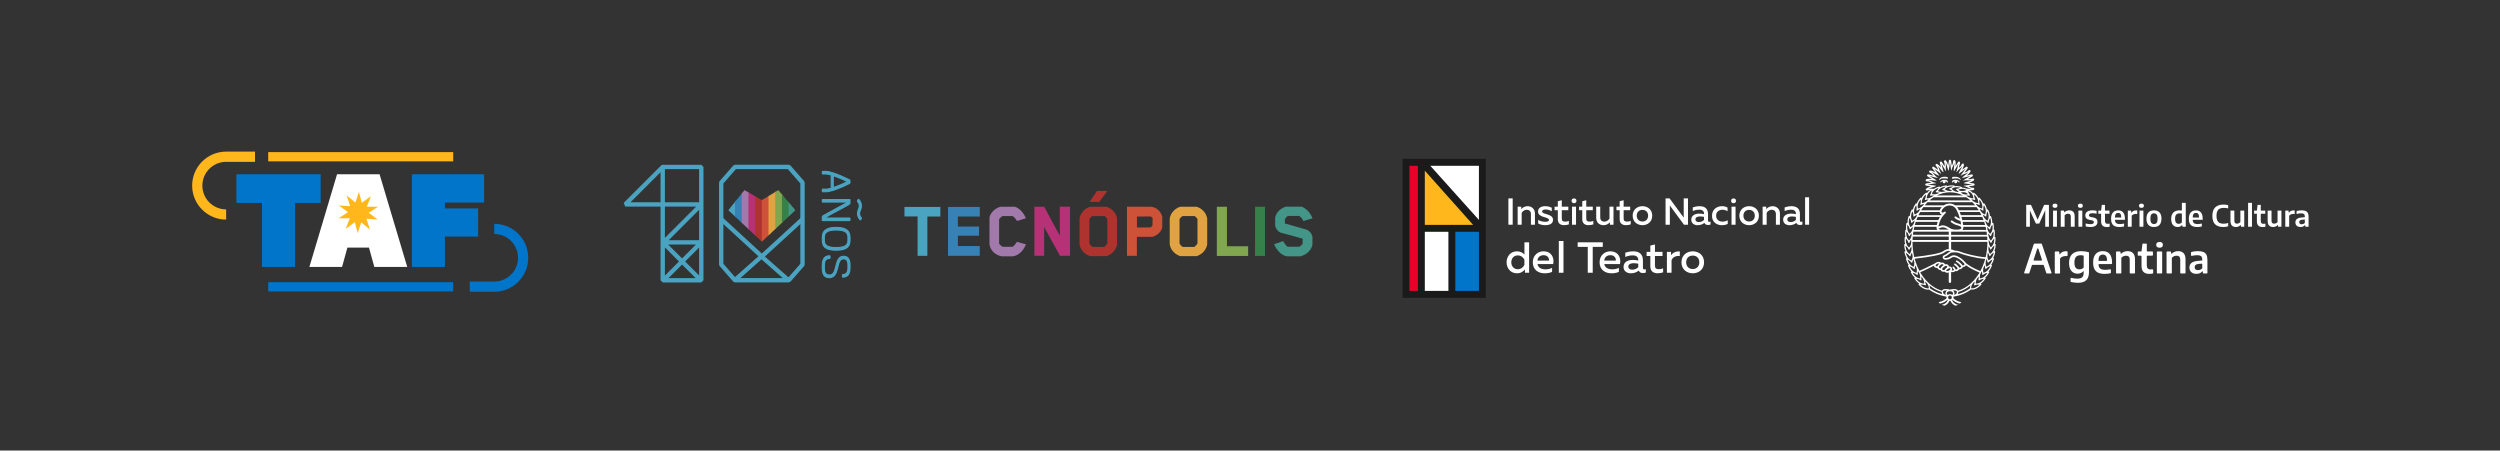 <svg xmlns="http://www.w3.org/2000/svg" xmlns:xlink="http://www.w3.org/1999/xlink" id="Capa_1" x="0px" y="0px" viewBox="0 0 1920 346" style="enable-background:new 0 0 1920 346;" xml:space="preserve"><rect x="0" y="0" width="1920" height="346" fill="#333333" stroke="none"/><style type="text/css">	.st0{fill:#FFFFFF;}	.st1{fill:#1A1A1A;}	.st2{fill:#0075C9;}	.st3{fill:#FFB71B;}	.st4{fill:#EA0029;}	.st5{clip-path:url(#SVGID_00000158716346443351979260000013088018955704355506_);}	.st6{fill:#4AA4C1;}	.st7{fill:#3781B4;}	.st8{fill:#A179AA;}	.st9{fill:#B63176;}	.st10{fill:#AE332F;}	.st11{fill:#CD5238;}	.st12{fill:#E1A341;}	.st13{fill:#81A650;}	.st14{fill:#368049;}	.st15{fill:#439687;}</style><g>	<g>		<g>			<path class="st0" d="M1499.42,137.23l-0.01-0.05L1499.42,137.23c1.03-0.16,1.95-0.25,2.74-0.25c2.57,0,2.96,0.85,3,0.95     c0,0.01,0.09,0.22,0.35,0.22c0.04,0,0.09,0,0.13-0.02c0.08-0.01,0.13-0.05,0.16-0.09c0.04-0.07,0.03-0.16-0.02-0.28     c0-0.02-0.6-1.66-3.24-1.94c-0.01,0-1.43-0.18-2.93,0.08c-0.41,0.07-0.54,1.03-0.54,1.04c-0.02,0.11,0,0.2,0.05,0.25     C1499.22,137.26,1499.37,137.24,1499.42,137.23"></path>			<path class="st0" d="M1495.04,138.33L1495.04,138.33c-0.61-0.28-2.01-0.22-2.02-0.22c-2.23,0.07-2.87,1.47-2.88,1.49     c-0.06,0.15-0.07,0.26-0.02,0.34c0.06,0.09,0.17,0.11,0.17,0.11c0.45,0.11,0.6-0.24,0.6-0.24s0.15-0.43,1.12-0.67     c0.02,0,0.04,0,0.05,0.02c0.01,0.01,0.02,0.03,0.01,0.05c-0.05,0.14-0.08,0.28-0.08,0.42c0,0.63,0.51,1.14,1.13,1.14     s1.13-0.51,1.13-1.14c0-0.15-0.03-0.3-0.09-0.45c-0.01-0.02,0-0.04,0.01-0.06c0.02-0.02,0.04-0.02,0.06-0.01     c0.4,0.15,0.69,0.42,0.88,0.8c0.06,0.13,0.2,0.21,0.65,0.21c0.1,0,0.24-0.02,0.29-0.09c0.04-0.06,0.02-0.13,0.02-0.14     C1495.79,138.69,1495.05,138.34,1495.04,138.33"></path>			<path class="st0" d="M1499.33,140.12c0.46,0,0.59-0.08,0.65-0.21c0.18-0.38,0.48-0.64,0.88-0.79c0.02-0.01,0.04,0,0.06,0.01     c0.01,0.02,0.02,0.04,0.01,0.06c-0.06,0.14-0.09,0.29-0.09,0.45c0,0.63,0.51,1.14,1.13,1.14s1.13-0.51,1.13-1.14     c0-0.14-0.03-0.28-0.08-0.42c-0.01-0.02,0-0.04,0.01-0.06c0.01-0.01,0.03-0.02,0.05-0.02c0.95,0.24,1.11,0.64,1.12,0.69     c0.02,0.03,0.16,0.33,0.57,0.23c0.09-0.01,0.16-0.05,0.19-0.11c0.05-0.08,0.04-0.19-0.02-0.34c-0.01-0.01-0.64-1.41-2.87-1.49     c-0.15,0-1.45-0.04-2.03,0.22c-0.01,0-0.75,0.37-1.02,1.54c-0.02,0.06-0.01,0.12,0.01,0.15     C1499.09,140.1,1499.22,140.12,1499.33,140.12"></path>			<path class="st0" d="M1489.43,138.13L1489.43,138.13c0,0,0.01,0,0.01,0c0.05,0.01,0.09,0.02,0.13,0.02     c0.26,0,0.35-0.22,0.35-0.22c0.03-0.06,0.64-1.51,5.73-0.7c0,0,0.19,0.04,0.29-0.05c0.05-0.05,0.07-0.13,0.05-0.24     c0-0.04-0.13-0.97-0.54-1.04c-0.55-0.1-1.14-0.15-1.76-0.15c-0.67,0-1.14,0.06-1.16,0.06c-2.66,0.29-3.24,1.92-3.24,1.93     c-0.06,0.13-0.06,0.23-0.02,0.29C1489.32,138.11,1489.41,138.13,1489.43,138.13"></path>			<path class="st0" d="M1532.3,193.35c0.02-0.19-0.05-0.38-0.2-0.51c-0.12-0.1-0.28-0.15-0.44-0.13c0.13-0.26,0.24-0.54,0.35-0.82     c0.43-1.18,0.66-2.55,0.67-4.05c0-0.19-0.09-0.38-0.25-0.48c-0.13-0.09-0.28-0.12-0.43-0.09c0.09-0.26,0.18-0.53,0.25-0.8     c0.31-1.22,0.41-2.6,0.27-4.1c-0.02-0.19-0.13-0.36-0.3-0.45c-0.14-0.08-0.3-0.09-0.44-0.04c0.08-0.31,0.15-0.62,0.2-0.94     c0.19-1.25,0.15-2.63-0.13-4.11c-0.04-0.19-0.16-0.35-0.34-0.42c-0.11-0.04-0.22-0.05-0.34-0.03c0.04-0.22,0.07-0.44,0.1-0.67     c0.13-1.25,0.03-2.63-0.32-4.1c-0.04-0.19-0.18-0.34-0.36-0.41c-0.18-0.07-0.38-0.04-0.54,0.08c0,0-0.02,0.01-0.04,0.03     c0.03-0.34,0.04-0.69,0.03-1.05c-0.04-1.26-0.33-2.61-0.88-4.01c-0.07-0.18-0.22-0.31-0.41-0.35c-0.17-0.04-0.34,0-0.47,0.11     c-0.01-0.32-0.03-0.64-0.08-0.96c-0.17-1.25-0.6-2.56-1.29-3.9c-0.09-0.17-0.26-0.29-0.45-0.31c-0.17-0.02-0.34,0.04-0.46,0.16     c-0.04-0.29-0.1-0.59-0.18-0.89c-0.31-1.22-0.9-2.48-1.74-3.73c-0.11-0.16-0.29-0.25-0.48-0.25c-0.19,0-0.37,0.1-0.48,0.26     c0,0-0.01,0.01-0.02,0.03c-0.1-0.35-0.23-0.69-0.38-1.03c-0.51-1.15-1.29-2.3-2.32-3.4c-0.14-0.15-0.34-0.21-0.54-0.17     c-0.15,0.03-0.29,0.13-0.37,0.26c-0.16-0.34-0.35-0.67-0.55-1c-0.67-1.06-1.61-2.05-2.77-2.96c-0.15-0.12-0.35-0.15-0.54-0.09     c-0.16,0.06-0.28,0.17-0.35,0.33c-0.72-0.98-1.73-1.74-2.99-2.25c0.16,0.01,0.32,0.03,0.47,0.03c1.67,0.1,2.85-0.25,2.9-0.27     c0.4-0.12,0.65-0.51,0.6-0.92c-0.05-0.41-0.39-0.73-0.81-0.75c-1.78-0.09-2.45-0.45-3.29-0.91c-0.09-0.05-0.17-0.09-0.25-0.14     l3.93-0.59c0.42-0.06,0.73-0.43,0.73-0.85c0-0.42-0.31-0.78-0.73-0.84l-3.73-0.54c0.41-0.12,0.81-0.25,1.19-0.38     c1.58-0.55,2.53-1.33,2.57-1.36c0.32-0.27,0.4-0.72,0.2-1.08c-0.2-0.36-0.64-0.52-1.03-0.38c-1.68,0.61-2.43,0.53-3.39,0.42     c-0.09-0.01-0.18-0.02-0.27-0.03l3.4-2.05c0.36-0.22,0.51-0.67,0.35-1.06c-0.16-0.39-0.59-0.61-1-0.5l-3.67,0.94     c0.34-0.27,0.66-0.54,0.97-0.82c1.25-1.12,1.83-2.2,1.86-2.25c0.19-0.37,0.1-0.82-0.23-1.07c-0.33-0.26-0.79-0.24-1.1,0.04     c-1.32,1.21-2.05,1.42-2.97,1.7c-0.08,0.02-0.16,0.05-0.25,0.08l2.36-3.19c0.25-0.34,0.22-0.82-0.08-1.12     c-0.3-0.3-0.78-0.33-1.11-0.08l-3.05,2.28c0.21-0.39,0.41-0.77,0.59-1.14c0.72-1.5,0.85-2.74,0.85-2.79     c0.04-0.41-0.22-0.8-0.62-0.91c-0.4-0.11-0.82,0.09-1,0.46c-0.76,1.62-1.35,2.1-2.11,2.72c-0.06,0.05-0.13,0.1-0.19,0.16     l0.96-3.84c0.1-0.41-0.11-0.84-0.5-1c-0.39-0.16-0.84-0.01-1.06,0.35l-1.95,3.29c0.05-0.44,0.09-0.88,0.11-1.29     c0.1-1.68-0.26-2.86-0.28-2.91c-0.12-0.4-0.51-0.65-0.92-0.6c-0.41,0.05-0.72,0.39-0.74,0.81c-0.08,1.79-0.44,2.46-0.9,3.31     c-0.04,0.07-0.08,0.15-0.12,0.22l-0.57-3.91c-0.06-0.42-0.42-0.73-0.84-0.73c-0.42,0-0.79,0.32-0.84,0.74l-0.52,3.73     c-0.12-0.41-0.24-0.8-0.37-1.17c-0.54-1.58-1.32-2.54-1.36-2.58c-0.26-0.32-0.72-0.4-1.08-0.2c-0.36,0.2-0.52,0.64-0.38,1.03     c0.6,1.68,0.52,2.45,0.42,3.42c-0.01,0.09-0.02,0.18-0.03,0.27l-2.06-3.43c-0.22-0.36-0.67-0.51-1.06-0.35     c-0.39,0.16-0.6,0.59-0.5,1l0.94,3.66c-0.27-0.33-0.53-0.66-0.79-0.95c-1.08-1.22-2.12-1.8-2.24-1.87     c-0.37-0.19-0.82-0.1-1.07,0.23c-0.25,0.33-0.24,0.79,0.04,1.1c1.2,1.32,1.41,2.06,1.69,2.99c0.03,0.09,0.05,0.18,0.08,0.27     l-3.2-2.38c-0.34-0.25-0.82-0.21-1.11,0.08c-0.3,0.3-0.33,0.78-0.08,1.12l2.27,3.04c-0.38-0.21-0.75-0.41-1.11-0.58     c-1.5-0.73-2.73-0.86-2.78-0.86c-0.41-0.04-0.79,0.23-0.9,0.63c-0.11,0.4,0.08,0.82,0.46,1c1.61,0.76,2.09,1.35,2.71,2.12     c0.05,0.06,0.1,0.13,0.16,0.19l-3.85-0.97c-0.41-0.1-0.84,0.12-1,0.5c-0.16,0.39-0.01,0.85,0.35,1.06l3.27,1.95     c-0.44-0.05-0.86-0.09-1.26-0.11c-1.66-0.1-2.85,0.26-2.9,0.28c-0.4,0.12-0.65,0.51-0.6,0.93c0.05,0.41,0.39,0.73,0.81,0.75     c1.78,0.08,2.45,0.44,3.3,0.91c0.07,0.04,0.15,0.08,0.22,0.12l-3.92,0.58c-0.42,0.06-0.73,0.42-0.73,0.85     c0,0.42,0.31,0.79,0.73,0.85l3.79,0.55c-0.43,0.12-0.84,0.25-1.23,0.39c-1.57,0.55-2.53,1.33-2.57,1.37     c-0.32,0.27-0.4,0.72-0.2,1.08c0.21,0.36,0.64,0.52,1.03,0.38c0.84-0.31,1.49-0.46,2.12-0.49c-1.08,0.95-1.57,1.48-1.79,1.76     c-0.18,0.23-0.34,0.46-0.49,0.69c-0.07-0.13-0.18-0.23-0.32-0.28c-0.18-0.06-0.38-0.03-0.54,0.09c-1.19,0.93-2.14,1.93-2.83,3     c-0.21,0.32-0.39,0.65-0.55,0.99c-0.08-0.15-0.23-0.26-0.4-0.29c-0.19-0.03-0.38,0.03-0.51,0.17c-1.03,1.1-1.81,2.25-2.32,3.4     c-0.14,0.32-0.26,0.65-0.36,0.97c-0.1-0.11-0.24-0.18-0.39-0.19c-0.2-0.01-0.38,0.08-0.49,0.23c-0.89,1.22-1.53,2.44-1.89,3.65     c-0.1,0.34-0.18,0.67-0.24,1c-0.01-0.01-0.01-0.02-0.01-0.02c-0.12-0.15-0.31-0.23-0.5-0.21c-0.19,0.02-0.36,0.13-0.45,0.3     c-0.7,1.34-1.14,2.64-1.32,3.89c-0.05,0.33-0.08,0.66-0.09,0.98c0,0,0,0,0,0c-0.14-0.14-0.34-0.19-0.52-0.15     c-0.19,0.04-0.34,0.18-0.41,0.36c-0.53,1.41-0.8,2.77-0.82,4.03c-0.01,0.32,0.01,0.64,0.03,0.96c-0.15-0.11-0.35-0.13-0.52-0.07     c-0.18,0.07-0.32,0.22-0.36,0.41c-0.35,1.46-0.46,2.84-0.32,4.1c0.03,0.25,0.06,0.49,0.11,0.73c-0.09-0.01-0.19,0-0.28,0.04     c-0.18,0.07-0.31,0.23-0.34,0.42c-0.28,1.48-0.32,2.86-0.13,4.11c0.05,0.33,0.12,0.65,0.2,0.96c-0.09,0-0.18,0.02-0.26,0.06     c-0.17,0.09-0.29,0.25-0.32,0.45c-0.19,1.49-0.14,2.88,0.13,4.11c0.06,0.28,0.14,0.56,0.22,0.82c-0.14-0.03-0.29,0-0.41,0.08     c-0.16,0.1-0.26,0.28-0.27,0.48c-0.03,1.51,0.16,2.87,0.56,4.07c0.12,0.36,0.26,0.72,0.43,1.05c-0.08-0.03-0.13-0.04-0.13-0.04     c-0.19-0.05-0.39,0-0.53,0.13c-0.14,0.13-0.21,0.32-0.18,0.52c0.24,1.49,0.66,2.8,1.26,3.91c0.12,0.22,0.25,0.44,0.39,0.65     c-0.11,0.03-0.22,0.08-0.3,0.17c-0.13,0.14-0.19,0.34-0.14,0.53c0.34,1.47,0.87,2.75,1.55,3.81c0.17,0.26,0.35,0.52,0.54,0.76     c-0.17,0-0.33,0.09-0.43,0.23c-0.12,0.16-0.15,0.36-0.08,0.54c0.51,1.42,1.18,2.63,1.98,3.61c0.18,0.22,0.38,0.44,0.58,0.64     c-0.15,0.03-0.29,0.13-0.37,0.27c-0.1,0.17-0.1,0.38-0.02,0.55c0.68,1.35,1.48,2.48,2.39,3.35c0.2,0.19,0.41,0.38,0.63,0.55     c-0.15,0.05-0.26,0.16-0.33,0.3c-0.08,0.18-0.06,0.38,0.04,0.55c0.81,1.27,1.73,2.31,2.73,3.09c0.31,0.25,0.64,0.47,0.98,0.66     c-0.11,0.03-0.17,0.05-0.18,0.06c-0.18,0.06-0.32,0.22-0.37,0.41c-0.05,0.19,0.01,0.39,0.14,0.53c1.04,1.08,2.11,1.94,3.18,2.55     c0.87,0.5,1.75,0.83,2.61,0.99c0.72,0.14,1.46,0.15,2.07,0.03c1.89,1.35,3.9,2.47,5.97,3.35c1.7,0.72,3.45,1.28,5.2,1.65     c0.25,0.05,0.5,0.1,0.77,0.15l0.59,0.11c0.39,0.13,0.73,0.21,0.98,0.26c-0.04,0.18-0.06,0.36-0.06,0.54     c0,0.2,0.02,0.41,0.07,0.61c-0.62,0.61-2.79,2.53-5.9,2.91l-0.19,0.02l0.1,0.16c0.12,0.2,0.39,0.59,0.85,1.01l0.04,0.04     l0.06-0.01c2.77-0.53,4.73-2.03,5.68-2.91c0.07,0.08,0.15,0.15,0.24,0.22c-0.21,0.8-1.05,2.67-4.24,3.54l-0.34,0.09l0.33,0.14     c0.57,0.24,1.21,0.41,1.88,0.51l0.04,0l0.03-0.01c2.39-1.09,3.24-2.76,3.54-3.69c0.31,0.06,0.63,0.06,0.94,0     c0.3,0.93,1.15,2.6,3.54,3.69l0.03,0.01l0.04,0c0.67-0.1,1.3-0.27,1.88-0.51l0.32-0.14l-0.34-0.09     c-3.19-0.87-4.03-2.73-4.24-3.52c0.09-0.07,0.17-0.15,0.24-0.23c0.95,0.87,2.92,2.37,5.67,2.9l0.06,0.01l0.04-0.04     c0.47-0.42,0.74-0.82,0.86-1.01l0.1-0.16l-0.19-0.02c-3.01-0.37-5.1-2.13-5.88-2.9c0.05-0.2,0.07-0.41,0.07-0.62     c0-0.18-0.02-0.37-0.06-0.55c0.32-0.07,0.63-0.15,0.91-0.24l0.67-0.12c0.83-0.14,1.64-0.31,2.41-0.52     c1.74-0.47,3.47-1.12,5.13-1.94c2.35-1.16,3.91-2.32,4.38-2.7c0.62,0.11,1.35,0.1,2.08-0.03c0.86-0.16,1.74-0.5,2.61-0.99     c1.07-0.61,2.14-1.47,3.18-2.55c0.14-0.14,0.19-0.34,0.14-0.53c-0.05-0.19-0.18-0.35-0.37-0.41c-0.01,0-0.06-0.02-0.14-0.04     c0.34-0.2,0.67-0.43,0.99-0.68c1-0.78,1.92-1.82,2.73-3.09c0.11-0.17,0.12-0.37,0.04-0.55c-0.06-0.14-0.18-0.25-0.33-0.3     c0.22-0.17,0.43-0.36,0.63-0.55c0.91-0.88,1.71-2.01,2.39-3.35c0.09-0.17,0.08-0.38-0.02-0.55c-0.1-0.17-0.27-0.27-0.46-0.28     c0.22-0.22,0.43-0.45,0.63-0.7c0.8-0.98,1.47-2.19,1.98-3.61c0.06-0.17,0.04-0.37-0.06-0.52c-0.1-0.15-0.27-0.25-0.45-0.25     c-0.01,0-0.03,0-0.05,0c0.19-0.23,0.36-0.47,0.53-0.72c0.7-1.05,1.24-2.33,1.61-3.78c0.05-0.19,0-0.39-0.13-0.53     c-0.13-0.14-0.32-0.21-0.51-0.18c0.17-0.27,0.34-0.56,0.48-0.85C1531.74,196.17,1532.12,194.84,1532.3,193.35 M1531.64,188.64     L1531.64,188.64c0.02,0.01,0.03,0.03,0.03,0.05c-0.07,1.03-0.26,1.98-0.57,2.81c-0.3,0.84-0.72,1.58-1.25,2.2     c-0.61,0.72-1.25,1.11-1.49,1.24c-0.01,0-0.02,0.01-0.03,0.01c-0.02,0-0.03-0.01-0.04-0.02c-0.83-1.13-1.23-2.51-1.2-4.12     c0.01-0.51,0.06-1.03,0.16-1.54c0-0.02,0.02-0.04,0.04-0.04c0.02,0,0.04,0,0.05,0.02c0.73,0.9,1.14,2.08,1.15,2.13     c0.06,0.16,0.2,0.27,0.37,0.28c0.01,0,0.02,0,0.03,0c0.16,0,0.31-0.09,0.38-0.24c0.68-1.43,1.63-2.3,2.3-2.78     C1531.6,188.63,1531.62,188.63,1531.64,188.64 M1531.5,183.27c0.01-0.01,0.04-0.02,0.06-0.01s0.03,0.03,0.03,0.05     c0.03,1.04-0.07,1.99-0.28,2.86c-0.22,0.87-0.56,1.65-1.02,2.31c-0.54,0.78-1.13,1.23-1.36,1.38c-0.01,0.01-0.02,0.01-0.03,0.01     c-0.02,0-0.03-0.01-0.04-0.02c-1.46-1.66-1.6-4.12-1.55-5.44c0-0.02,0.01-0.04,0.03-0.05c0.02-0.01,0.04,0,0.06,0.02     c0.78,0.85,1.29,1.87,1.32,1.92c0.08,0.16,0.23,0.25,0.4,0.24c0.17-0.01,0.32-0.12,0.37-0.28     C1530.02,184.77,1530.88,183.81,1531.5,183.27 M1530.92,177.82L1530.92,177.82c0.01-0.02,0.04-0.02,0.06-0.01     c0.02,0,0.03,0.02,0.03,0.05c0.13,1.02,0.13,1.99,0,2.87c-0.13,0.89-0.4,1.7-0.79,2.4c-0.47,0.85-1.03,1.35-1.24,1.53     c-0.01,0.01-0.02,0.01-0.03,0.01c-0.01,0-0.03,0-0.03-0.01c-1.44-1.2-1.88-3.8-2.01-5.23c0-0.02,0.01-0.04,0.03-0.05     c0.02-0.01,0.04-0.01,0.06,0.01c0.85,0.77,1.45,1.73,1.45,1.74c0.09,0.14,0.25,0.22,0.42,0.19c0.17-0.03,0.3-0.15,0.35-0.31     C1529.6,179.46,1530.35,178.42,1530.92,177.82 M1530.06,172.64L1530.06,172.64c0.01-0.02,0.04-0.02,0.06-0.02     c0.02,0.01,0.03,0.02,0.04,0.04c0.18,1.02,0.22,1.98,0.13,2.87c-0.09,0.89-0.32,1.71-0.68,2.44c-0.42,0.85-0.94,1.38-1.15,1.56     c-0.01,0.01-0.02,0.01-0.04,0.01c-0.01,0-0.03,0-0.03-0.01c-1.21-1.03-1.79-2.55-2.06-3.64c-0.12-0.49-0.21-1-0.26-1.52     c0-0.02,0.01-0.04,0.03-0.05c0.02-0.01,0.04-0.01,0.06,0c0.9,0.73,1.58,1.7,1.58,1.71c0.1,0.14,0.27,0.21,0.43,0.17     c0.17-0.03,0.29-0.16,0.33-0.33C1528.82,174.34,1529.53,173.27,1530.06,172.64 M1502.12,200.83c0.06,0.16,0.17,0.29,0.33,0.37     c1.78,0.87,3.24,2.68,3.79,3.42c0,0.01,0,0.01,0,0.02c-0.07,0.15-0.15,0.29-0.25,0.4c-0.29,0.34-0.72,0.51-1.26,0.51     c-0.03,0-0.05,0-0.08,0c-0.01,0-0.02,0-0.02-0.01c-0.18-0.41-0.51-0.9-0.99-1.45c-0.62-0.72-1.92-1.64-1.94-1.65     c-0.29-0.2-0.69-0.13-0.89,0.16c-0.2,0.29-0.13,0.69,0.16,0.9c0.33,0.23,1.28,0.94,1.71,1.44c0.53,0.62,0.73,0.99,0.8,1.15     c0,0.01,0,0.01,0,0.02c-0.07,0.14-0.19,0.35-0.37,0.53c-0.3,0.29-0.66,0.4-1.11,0.33c-0.01,0-0.01-0.01-0.02-0.01     c-0.18-0.4-0.59-1.21-1.35-2.07c-0.23-0.27-0.64-0.29-0.91-0.05c-0.13,0.11-0.21,0.27-0.22,0.44c-0.01,0.17,0.05,0.34,0.16,0.47     c0.55,0.62,0.88,1.2,1.07,1.57c0,0.01,0,0.02-0.01,0.03c-0.14,0.1-0.3,0.18-0.46,0.24c-0.42,0.17-0.88,0.21-1.37,0.14     c-0.01,0-0.01-0.01-0.02-0.01c0-0.01,0-0.02,0-0.02c0.22-0.31,0.35-0.63,0.38-0.96c0.04-0.39-0.03-0.98-0.63-1.56     c-0.31-0.32-0.94-0.6-1.78-0.44c-0.01,0-0.01,0-0.02,0c-0.01,0-0.01-0.01-0.01-0.02c-0.04-0.46-0.28-0.88-0.69-1.25     c-0.65-0.56-1.4-0.72-2.24-0.46c-0.01,0-0.03,0.01-0.04,0.02l-0.02,0.01c-0.01,0-0.03,0-0.03-0.01c-0.11-0.33-0.4-0.8-1.1-1.15     c-0.6-0.3-1.28-0.35-1.95-0.12c-0.01,0-0.02,0-0.02,0c-0.59-0.52-1.38-0.62-1.6-0.63c-0.94-0.13-2.22,0.34-3.02,1.12c0,0,0,0,0,0     c-4.28,2.3-9.79,4.79-11.97,5.75c0,0-0.01,0-0.01,0c-0.01,0-0.02,0-0.02-0.01c-1.18-2.21-2.18-4.6-2.98-7.11     c-0.22-0.71-0.44-1.43-0.63-2.16c0-0.01,0-0.01,0-0.02c0,0,0.01-0.01,0.02-0.01c6.26-0.72,11.29-1.45,14.95-2.19     c3.81-0.76,6.27-1.54,7.51-2.38l0.01-0.01c1.48-1.04,2.49-1.55,3.91-1.43c0.45,0.04,0.84,0.09,1.2,0.14     c0.01,0,0.02,0.01,0.02,0.02c0,0.01-0.01,0.02-0.02,0.02c-0.36,0.12-0.69,0.29-1.01,0.52c-0.58,0.41-0.94,0.7-1.25,0.96     c-0.32,0.26-0.58,0.47-0.99,0.74c-0.28,0.18-0.66,0.37-1.03,0.55c-0.85,0.42-1.51,0.75-1.72,1.29l-0.02,0l0.02,0.01     c-0.22,0.6-0.13,1.13,0.28,1.72c0.63,0.89,1.68,0.83,2.52,0.78c0.95-0.06,2.12-0.41,2.97-0.9c0.31-0.18,0.58-0.36,0.82-0.52     c0.38-0.25,0.71-0.47,0.95-0.52c0.01,0,0.03-0.01,0.04-0.01c0.77-0.21,1.64-0.13,2.65,0.27c0.91,0.35,1.79,0.9,2.62,1.43     c1.98,1.3,3.45,3.05,3.85,3.56c0,0,0.01,0.01,0.01,0.02c-0.03,0.22-0.13,0.54-0.37,0.77c-0.24,0.23-0.61,0.35-1.09,0.36     c-0.01,0-0.02,0-0.02-0.01c-0.6-0.81-2.21-2.81-4.26-3.82c-0.32-0.16-0.7-0.02-0.86,0.3     C1502.08,200.49,1502.07,200.67,1502.12,200.83 M1497.27,207.45c-0.01,0.01-0.03,0.02-0.05,0.03l0,0     c-0.26,0.21-1.1,0.73-1.8,0.73c-0.08,0-0.16-0.01-0.23-0.02c-0.13-0.03-0.34-0.09-0.54-0.32c0-0.01-0.01-0.02,0-0.02     c0.32-0.72,1.06-1.2,1.73-1.58c0.88-0.51,1.28-0.22,1.32-0.19c0.28,0.27,0.26,0.45,0.26,0.51     C1497.93,206.93,1497.49,207.31,1497.27,207.45l-0.01-0.02L1497.27,207.45z M1489.84,203.84c0.91-0.88,1.63-1.15,2.25-0.83     c0.18,0.09,0.41,0.24,0.47,0.43c0.02,0.06,0.02,0.14,0.01,0.22c0,0,0,0.01-0.01,0.01c-0.15,0.1-0.28,0.19-0.43,0.3     c-0.96,0.67-1.54,1.39-1.74,2.12c0,0.01-0.01,0.02-0.02,0.02h0c-0.16-0.03-0.3-0.06-0.43-0.11c-0.79-0.26-0.83-0.69-0.84-0.84     C1489.06,204.75,1489.27,204.39,1489.84,203.84 M1488.95,202.91c-0.44,0.42-0.91,0.95-1.09,1.64c0,0.01-0.01,0.02-0.02,0.02h0     c-0.13-0.01-0.26-0.02-0.38-0.04c-0.46-0.07-0.79-0.23-0.87-0.41c-0.04-0.08-0.15-0.34,0.17-0.76c0.46-0.6,1.52-1.09,2.17-0.99     c0.02,0,0.03,0,0.05,0.01c0.09,0.01,0.25,0.03,0.41,0.08c0.01,0,0.01,0.01,0.02,0.02c0,0.01,0,0.02-0.01,0.02     C1489.26,202.62,1489.12,202.75,1488.95,202.91 M1492.86,205.02c1.18-0.83,1.8-1.11,2.4-0.59c0.18,0.16,0.27,0.3,0.26,0.44     c-0.01,0.24-0.29,0.56-0.53,0.75c-0.75,0.52-1.25,1.09-1.53,1.74c0,0.01-0.01,0.01-0.02,0.01c-0.16,0.03-0.42,0.06-0.69,0.06     c-0.32,0-0.66-0.05-0.89-0.2c-0.1-0.07-0.23-0.19-0.26-0.49C1491.53,206.07,1492.36,205.37,1492.86,205.02 M1505.91,147.97     c-0.02-0.01-0.02-0.03-0.02-0.05c0-0.02,0.02-0.04,0.04-0.04c0.54-0.17,1.09-0.28,1.62-0.31c1.52-0.09,2.8,0.4,3.79,1.46     c0.01,0.01,0.02,0.03,0.01,0.05c0,0.02-0.02,0.03-0.03,0.04c-0.32,0.11-0.82,0.25-1.44,0.27c-0.07,0-0.14,0-0.22,0     C1508.38,149.39,1507.12,148.91,1505.91,147.97 M1507.7,150.14h-20.27c3.23-1.62,6.64-2.45,10.13-2.45     C1501.06,147.69,1504.46,148.51,1507.7,150.14 M1510.25,145.98c-0.46,0.18-1.17,0.43-1.98,0.58c-0.51,0.09-1,0.14-1.45,0.14     c-1.09,0-2.03-0.27-2.79-0.81c-0.02-0.01-0.03-0.03-0.02-0.05c0-0.02,0.01-0.03,0.03-0.05c0.35-0.2,0.92-0.48,1.64-0.65     c0.78-0.18,1.57-0.21,2.37-0.07c0.74,0.13,1.49,0.4,2.22,0.81c0.02,0.01,0.03,0.03,0.03,0.05     C1510.28,145.96,1510.27,145.98,1510.25,145.98 M1505.39,144.27c-0.51,0.24-1.39,0.56-2.71,0.72c-0.17,0.02-0.32,0.15-0.36,0.32     c-0.04,0.17,0.03,0.35,0.17,0.45c0.01,0.01,1.03,0.71,1.77,1.65c0.01,0.02,0.02,0.04,0.01,0.06c-0.01,0.02-0.03,0.03-0.05,0.03     c-1.24-0.04-3.58-0.4-5.24-2.4c-0.02-0.02-0.02-0.06,0-0.07c0.26-0.25,0.73-0.61,1.44-0.88c1.33-0.5,3.04-0.5,4.96,0.03     c0.02,0.01,0.04,0.03,0.04,0.05C1505.43,144.24,1505.41,144.26,1505.39,144.27 M1499.84,143.36c-0.44,0.34-1.24,0.84-2.54,1.24     c-0.17,0.05-0.29,0.21-0.3,0.39c-0.01,0.18,0.1,0.35,0.27,0.41c0.01,0,1.12,0.43,2.01,1.18c0.02,0.01,0.02,0.04,0.02,0.06     c0,0.02-0.02,0.03-0.05,0.04c-0.37,0.04-0.74,0.05-1.11,0.05c-1.27,0-3.07-0.22-4.46-1.28c-0.02-0.02-0.03-0.05-0.01-0.07     c0.21-0.3,0.59-0.74,1.22-1.15c1.21-0.77,2.91-1.1,4.91-0.97c0.02,0,0.04,0.02,0.05,0.04     C1499.87,143.32,1499.86,143.34,1499.84,143.36 M1494.14,143.45c-0.33,0.44-0.99,1.11-2.3,1.76c-0.16,0.08-0.26,0.26-0.23,0.44     c0.03,0.18,0.16,0.33,0.34,0.36c0.01,0,1.17,0.22,2.22,0.75c0.02,0.01,0.03,0.03,0.03,0.05c0,0.02-0.02,0.04-0.04,0.05     c-0.49,0.16-0.99,0.29-1.48,0.37c-0.52,0.09-1.04,0.14-1.54,0.14c-0.99,0-1.89-0.19-2.67-0.55c-0.03-0.01-0.04-0.04-0.03-0.07     c0.13-0.34,0.41-0.85,0.94-1.38c1.03-1.03,2.66-1.72,4.69-2.01c0.02,0,0.04,0.01,0.05,0.03     C1494.15,143.41,1494.15,143.43,1494.14,143.45 M1488.8,144.39L1488.8,144.39c-0.26,0.61-0.82,1.55-2.01,2.58     c-0.13,0.12-0.18,0.3-0.12,0.47c0.06,0.16,0.22,0.28,0.39,0.28h0.01c0.09,0,0.55,0,1.14,0.08c0.44,0.06,0.84,0.14,1.2,0.25     c0.02,0.01,0.04,0.03,0.04,0.05c0,0.02-0.01,0.04-0.03,0.05c-0.47,0.24-0.94,0.44-1.42,0.6c-0.93,0.32-1.84,0.49-2.69,0.49     c-0.56,0-1.1-0.07-1.58-0.21c-0.03-0.01-0.04-0.03-0.04-0.06c0.19-0.94,1.06-3.29,5.05-4.64c0.02-0.01,0.04,0,0.06,0.01     C1488.81,144.35,1488.81,144.37,1488.8,144.39 M1510.09,151.5c1.11,0.71,2.17,1.52,3.19,2.41h-31.44     c1.02-0.89,2.09-1.69,3.2-2.41H1510.09z M1514.75,155.28c0.76,0.75,1.48,1.55,2.18,2.41h-15.33c-2.05-1.49-4.22-1.39-4.55-1.37     c-0.28,0-2.35,0.09-4.26,1.37h-14.62c0.7-0.85,1.43-1.66,2.19-2.41H1514.75z M1492.53,173.1c-1.29-0.11-2.39,0.24-3.74,0.83     c-0.01,0-0.02,0-0.02,0c-0.01,0-0.01-0.01-0.01-0.02c0.01-0.12,0.03-0.23,0.06-0.35c0.71-3.59,2.11-6.03,3.16-7.45     c0.79-1.07,1.51-1.74,1.86-2.04c0.11-0.08,0.22-0.17,0.33-0.26c0.3-0.26,0.35-0.71,0.11-1.03c-0.24-0.31-0.69-0.38-1.02-0.16     c-0.02,0.02-0.15,0.11-0.35,0.28c-0.57,0.4-1.11,0.51-1.47,0.31c-0.29-0.17-0.42-0.55-0.34-1.02c0.14-0.8,1.02-1.84,1.35-2.18     c0.01-0.01,0.03-0.03,0.04-0.04c1.77-2.1,4.59-2.14,4.62-2.14c0.02,0,0.95-0.08,2.07,0.29c1.51,0.5,2.68,1.54,3.47,3.09     c1.12,2.19,1.96,4.4,2.58,6.76c0,0.01,0,0.02,0,0.02c-0.01,0.01-0.02,0.01-0.02,0c-1.61-0.55-2.9-1.59-2.96-1.64     c-0.32-0.26-0.79-0.22-1.05,0.1c-0.26,0.32-0.22,0.79,0.1,1.06c0.08,0.07,2.01,1.65,4.33,2.15c0.01,0,0.02,0.01,0.02,0.02     c0.18,0.84,0.34,1.71,0.5,2.76c0,0.01,0,0.02-0.01,0.02c-0.01,0-0.02,0-0.02,0c-0.76-0.42-1.69-0.67-2.44-0.87     c-0.5-0.13-0.96-0.26-1.32-0.4c-1.59-0.64-2.96-1.71-2.98-1.72c-0.32-0.26-0.79-0.2-1.05,0.12c-0.26,0.32-0.2,0.8,0.12,1.05     c0.06,0.05,1.53,1.21,3.35,1.94c0.45,0.18,0.96,0.32,1.5,0.46c2.03,0.54,3,0.98,3.03,2.05c0,0,0,0,0,0.01     c-0.02,0.19-0.16,0.33-0.28,0.46c-0.59,0.64-1.79,0.78-2.41,0.78c-0.08,0-2.15-0.01-2.15-0.01c-0.38,0-2.33-0.08-4.03-1.18     C1495.43,173.85,1493.91,173.22,1492.53,173.1 M1496.45,176.33c0,0.01-0.01,0.01-0.02,0.01h-6.03c-0.62,0-1.05-0.16-1.32-0.48     c-0.07-0.09-0.13-0.19-0.18-0.31c-0.01-0.01,0-0.03,0.01-0.03c2.72-1.25,3.99-1.48,7.54,0.78     C1496.45,176.31,1496.46,176.31,1496.45,176.33 M1498.47,181.73h27.66c0.07,0.86,0.13,1.73,0.15,2.6h-27.81V181.73z      M1498.47,180.36v-2.42h27.2c0.13,0.8,0.24,1.61,0.32,2.42H1498.47z M1507.14,176.57c0.27-0.3,0.48-0.66,0.61-1.07     c0.02-0.04,0.03-0.09,0.04-0.14c0.1-0.37,0.13-0.78,0.1-1.2h17.04c0.19,0.79,0.36,1.6,0.51,2.41H1507.14z M1507.7,172.79     c-0.12-0.76-0.24-1.57-0.4-2.41h16.54c0.07,0.2,0.13,0.4,0.2,0.61c0.19,0.6,0.37,1.2,0.53,1.8H1507.7z M1507.02,169.02     c-0.17-0.77-0.37-1.57-0.62-2.41h15.97c0.35,0.79,0.67,1.59,0.98,2.41H1507.02z M1505.97,165.24c-0.26-0.78-0.57-1.58-0.92-2.41     h15.42c0.45,0.78,0.87,1.58,1.27,2.41H1505.97z M1504.44,161.47c-0.15-0.31-0.31-0.63-0.47-0.95c-0.28-0.56-0.6-1.04-0.93-1.46     h14.97c0.58,0.78,1.13,1.58,1.65,2.41H1504.44z M1491.28,159.06c-0.32,0.34-1.18,1.34-1.54,2.41h-14.27     c0.52-0.83,1.07-1.63,1.65-2.41H1491.28z M1489.61,162.83c0.1,0.72,0.48,1.33,1.09,1.68c0.13,0.08,0.28,0.14,0.43,0.19     c0.01,0,0.01,0.01,0.02,0.02c0,0.01,0,0.02,0,0.02c-0.12,0.16-0.26,0.33-0.39,0.51h-17.37c0.4-0.82,0.82-1.63,1.27-2.41H1489.61z      M1489.84,166.61c-0.41,0.69-0.83,1.5-1.21,2.41h-16.86c0.3-0.82,0.63-1.62,0.97-2.41H1489.84z M1488.12,170.38     c-0.25,0.74-0.47,1.54-0.66,2.41h-16.89c0.17-0.6,0.34-1.2,0.53-1.8c0.06-0.2,0.13-0.41,0.2-0.61H1488.12z M1487.24,174.16     c-0.02,0.34-0.02,0.67,0.03,0.98c0,0.05,0.01,0.09,0.02,0.14c0.08,0.5,0.24,0.92,0.48,1.29h-18.07c0.15-0.81,0.32-1.61,0.51-2.41     H1487.24z M1496.65,177.93v2.42h-27.53c0.09-0.81,0.2-1.62,0.32-2.42H1496.65z M1496.65,181.73v2.6h-27.81     c0.03-0.87,0.08-1.73,0.15-2.6H1496.65z M1496.65,185.74v5.58c0,0.01,0,0.01-0.01,0.02c0,0-0.01,0.01-0.02,0.01     c-0.06,0-0.11,0-0.17,0c-1.55,0-2.78,0.64-4.24,1.68c-2.2,1.48-9.63,2.95-22.06,4.37c-0.01,0-0.02-0.01-0.03-0.02     c-0.87-3.69-1.32-7.54-1.32-11.46c0-0.06,0-0.12,0-0.18H1496.65z M1505.6,198.08c-1.35-0.88-3.87-2.53-6.29-1.87     c-0.47,0.11-0.89,0.38-1.38,0.7c-0.24,0.16-0.48,0.32-0.75,0.48c-0.78,0.45-1.77,0.69-2.4,0.73c-0.74,0.04-1.2,0.05-1.4-0.24     c-0.17-0.24-0.18-0.35-0.14-0.48c0,0,0-0.01,0-0.01c0.15-0.16,0.74-0.45,1.09-0.62c0.41-0.2,0.82-0.41,1.17-0.63     c0.47-0.3,0.77-0.55,1.1-0.82c0.3-0.25,0.64-0.53,1.18-0.91c0.76-0.54,1.58-0.55,2.83-0.58c0.19,0,0.39-0.01,0.6-0.01     c0.15,0,0.3-0.01,0.46-0.02c1.33-0.06,2.52,0.37,4.32,1.02c0.52,0.19,1.11,0.4,1.76,0.63c0,0,0.01,0,0.01,0     c0.02,0.01,2.42,0.77,5.78,1.58c2.86,0.68,7.1,1.55,11.06,1.81c0.01,0,0.01,0,0.02,0.01c0,0,0.01,0.01,0,0.02     c-0.18,0.67-0.38,1.34-0.59,1.98c-0.83,2.6-1.88,5.07-3.11,7.35c0,0.01-0.01,0.01-0.02,0.01c0,0-0.01,0-0.01,0     c-1.93-0.79-6.77-2.9-9.94-5.26c-0.64-0.45-1.09-0.92-1.3-1.17c0,0,0,0-0.01-0.01c0-0.01-0.01-0.02-0.02-0.03l-0.01-0.01     c-0.07-0.08-0.1-0.13-0.11-0.13C1508.84,200.8,1507.45,199.29,1505.6,198.08 M1508.15,194.22c-0.64-0.22-1.22-0.43-1.73-0.61     c-1.87-0.68-3.22-1.17-4.81-1.1c-0.09,0-0.18,0.01-0.28,0.01c0,0-0.01,0-0.01,0c-0.87-0.42-1.68-0.75-2.83-0.96     c-0.01,0-0.02-0.01-0.02-0.02v-5.8h27.84c0,0.06,0,0.12,0,0.18c0,3.98-0.45,7.89-1.35,11.62c0,0.01-0.01,0.02-0.02,0.02     C1517.39,197.12,1508.52,194.34,1508.15,194.22 M1528.42,167.4c0.01-0.02,0.03-0.03,0.06-0.03c0.02,0,0.04,0.02,0.04,0.04     c0.31,0.98,0.49,1.93,0.52,2.82c0.03,0.9-0.08,1.74-0.34,2.5c-0.3,0.9-0.75,1.49-0.92,1.71c-0.01,0.01-0.03,0.02-0.04,0.02     c-0.01,0-0.02,0-0.03-0.01c-1.13-0.71-2-1.84-2.59-3.35c-0.18-0.47-0.33-0.96-0.44-1.46c0-0.02,0-0.04,0.02-0.06     c0.02-0.01,0.04-0.01,0.06,0c1.01,0.61,1.82,1.49,1.83,1.5c0.12,0.13,0.29,0.17,0.45,0.11c0.16-0.06,0.27-0.2,0.28-0.37     C1527.42,169.24,1527.98,168.09,1528.42,167.4 M1525.31,166.28c0.15-0.07,0.25-0.23,0.24-0.4c-0.06-1.59,0.37-2.79,0.74-3.52     c0.02-0.03,0.04-0.03,0.05-0.03c0.02,0,0.04,0.01,0.05,0.03c0.41,0.95,0.69,1.88,0.81,2.76c0.12,0.89,0.1,1.74-0.08,2.52     c-0.21,0.93-0.59,1.56-0.74,1.79c-0.01,0.02-0.03,0.03-0.04,0.03c-0.01,0-0.02,0-0.02-0.01c-1.2-0.59-2.18-1.62-2.92-3.07     c-0.23-0.44-0.43-0.91-0.59-1.4c-0.01-0.02,0-0.04,0.02-0.06c0.02-0.01,0.04-0.02,0.06-0.01c1.05,0.49,1.96,1.29,1.97,1.3     C1524.98,166.33,1525.15,166.36,1525.31,166.28L1525.31,166.28 M1523.08,161.67c0.15-0.09,0.23-0.26,0.21-0.43     c-0.25-1.57,0.04-2.81,0.32-3.58c0.01-0.02,0.03-0.03,0.05-0.04h0c0.02,0,0.04,0.01,0.05,0.03c0.52,0.9,0.9,1.79,1.13,2.65     c0.23,0.87,0.3,1.72,0.22,2.52c-0.1,0.94-0.4,1.61-0.53,1.86c-0.01,0.02-0.03,0.03-0.05,0.03c0,0-0.01,0-0.02,0     c-1.35-0.47-2.47-1.39-3.35-2.74c-0.28-0.43-0.53-0.89-0.73-1.38c-0.01-0.02,0-0.04,0.01-0.06c0.01-0.02,0.03-0.02,0.06-0.02     c1.15,0.33,2.15,1.12,2.16,1.12C1522.74,161.74,1522.93,161.76,1523.08,161.67 M1519.77,157.38c0.15,0.1,0.35,0.1,0.49,0     c0.15-0.11,0.21-0.29,0.16-0.47c-0.43-1.4-0.36-2.7-0.22-3.55c0-0.02,0.02-0.04,0.04-0.04c0.02-0.01,0.04,0,0.06,0.02     c0.64,0.79,1.15,1.59,1.51,2.39c0.36,0.82,0.57,1.65,0.62,2.45c0.06,0.91-0.11,1.59-0.22,1.92c-0.01,0.02-0.03,0.04-0.05,0.04     h-0.01c-1.31-0.25-2.55-0.97-3.66-2.16c-0.37-0.39-0.71-0.83-1.02-1.29c-0.01-0.02-0.01-0.04,0-0.06     c0.01-0.02,0.03-0.03,0.05-0.03C1518.76,156.69,1519.76,157.37,1519.77,157.38 M1516.44,153.56c0.16,0.06,0.35,0.02,0.47-0.11     c0.12-0.13,0.14-0.32,0.06-0.48c-0.73-1.41-0.85-2.68-0.83-3.49c0-0.02,0.01-0.04,0.03-0.05c0.02-0.01,0.04,0,0.06,0.01     c0.75,0.67,1.38,1.38,1.86,2.12c0.49,0.75,0.83,1.54,1.01,2.33c0.22,0.94,0.16,1.69,0.12,1.97c0,0.03-0.03,0.05-0.05,0.05     c-0.03,0-0.05,0-0.08,0c-1.49,0-2.86-0.82-3.75-1.5c-0.44-0.34-0.87-0.73-1.28-1.16c-0.01-0.02-0.02-0.04-0.01-0.06     c0.01-0.02,0.03-0.03,0.05-0.03C1515.28,153.11,1516.43,153.55,1516.44,153.56 M1515.13,150.09c0.35,0.91,0.39,1.76,0.39,2.19     c0,0.03-0.02,0.05-0.05,0.05c-0.08,0-0.16,0.01-0.24,0.01c-1.84,0-3.99-1.25-5.1-1.99c-0.02-0.01-0.03-0.03-0.02-0.06     c0-0.02,0.02-0.04,0.04-0.04c1.15-0.22,2.23,0.03,2.28,0.04c0.18,0.04,0.36-0.03,0.45-0.19c0.1-0.15,0.09-0.35-0.03-0.49     c-0.72-0.91-1.17-1.96-1.42-2.68c-0.01-0.02,0-0.04,0.01-0.06c0.01-0.02,0.04-0.02,0.06-0.01     C1513.31,147.46,1514.53,148.55,1515.13,150.09 M1481.04,144.98c-0.01,0-0.02,0-0.03-0.01c0-0.01,0-0.03,0.01-0.03     c0.37-0.19,0.76-0.36,1.16-0.5c1.08-0.38,2.11-0.63,2.63-0.75c1.15-0.26,1.98-0.77,2.01-0.8c0.05-0.03,0.08-0.1,0.07-0.16     c-0.01-0.06-0.06-0.11-0.13-0.12l-6.13-0.9c-0.01,0-0.02-0.01-0.02-0.02c0-0.01,0.01-0.02,0.02-0.02l6.13-0.9     c0.07-0.01,0.13-0.08,0.13-0.15c0-0.08-0.06-0.14-0.13-0.15c-0.01,0-1.17-0.18-2.37-0.72c-0.35-0.16-0.65-0.32-0.93-0.47     c-0.7-0.38-1.31-0.71-2.41-0.9c-0.01,0-0.02-0.01-0.02-0.02c0-0.01,0.01-0.02,0.02-0.02c0.41-0.04,0.84-0.04,1.26-0.02     c1.14,0.07,2.19,0.23,2.71,0.32c1.16,0.2,2.12,0.05,2.16,0.04c0.06-0.01,0.11-0.06,0.12-0.13c0.01-0.06-0.02-0.13-0.07-0.16     l-5.32-3.17c-0.01,0-0.01-0.02-0.01-0.03c0-0.01,0.02-0.02,0.03-0.01l6.01,1.51c0.07,0.02,0.15-0.02,0.18-0.09     c0.03-0.07,0-0.15-0.06-0.19c-0.01,0-1-0.61-1.91-1.58c-0.26-0.28-0.47-0.54-0.68-0.8c-0.5-0.62-0.94-1.16-1.88-1.76     c-0.01-0.01-0.01-0.02-0.01-0.03c0-0.01,0.02-0.02,0.03-0.01c0.4,0.13,0.79,0.29,1.17,0.47c1.03,0.5,1.94,1.06,2.38,1.34     c1.01,0.64,1.94,0.86,1.98,0.87c0.06,0.02,0.13-0.01,0.16-0.07c0.03-0.05,0.03-0.13-0.01-0.18l-3.71-4.97     c-0.01-0.01,0-0.02,0-0.03c0.01-0.01,0.02-0.01,0.03,0l4.98,3.7c0.06,0.05,0.15,0.04,0.2-0.01c0.05-0.05,0.06-0.14,0.01-0.2     c-0.01-0.01-0.69-0.94-1.16-2.2c-0.14-0.36-0.23-0.69-0.32-1c-0.23-0.77-0.42-1.43-1.07-2.35c-0.01-0.01,0-0.02,0-0.03     c0.01-0.01,0.02-0.01,0.03,0c0.32,0.27,0.62,0.57,0.9,0.88c0.76,0.86,1.39,1.72,1.69,2.16c0.68,0.98,1.46,1.54,1.5,1.56     c0.05,0.04,0.12,0.04,0.18,0c0.05-0.04,0.08-0.1,0.06-0.17l-1.54-6.01c0-0.01,0-0.02,0.01-0.03c0.01,0,0.02,0,0.03,0.01     l3.19,5.32c0.04,0.06,0.12,0.09,0.19,0.06c0.07-0.03,0.11-0.11,0.09-0.18c-0.01-0.05-0.28-1.17-0.24-2.47     c0.01-0.38,0.05-0.72,0.08-1.04c0.09-0.8,0.16-1.49-0.09-2.58c0-0.01,0-0.02,0.02-0.03c0.01,0,0.02,0,0.03,0.01     c0.19,0.37,0.36,0.76,0.49,1.16c0.37,1.09,0.62,2.12,0.74,2.64c0.25,1.13,0.73,1.93,0.79,2.02c0.03,0.06,0.1,0.08,0.16,0.07     c0.06-0.01,0.11-0.06,0.12-0.13l0.86-6.12c0-0.01,0.01-0.02,0.02-0.02c0.01,0,0.02,0.01,0.02,0.02l0.89,6.12     c0.01,0.07,0.07,0.13,0.15,0.13c0.08,0,0.14-0.06,0.15-0.13c0.01-0.05,0.19-1.19,0.72-2.38c0.16-0.35,0.32-0.65,0.47-0.94     c0.38-0.71,0.71-1.32,0.89-2.42c0-0.01,0.01-0.02,0.02-0.02c0.01,0,0.02,0.01,0.02,0.02c0.03,0.42,0.04,0.84,0.02,1.26     c-0.07,1.15-0.23,2.2-0.32,2.73c-0.2,1.18-0.05,2.13-0.04,2.17c0.01,0.06,0.06,0.11,0.13,0.13c0.06,0.01,0.13-0.02,0.16-0.07     l3.16-5.33c0.01-0.01,0.02-0.02,0.03-0.01c0.01,0,0.02,0.02,0.01,0.03l-1.51,6.02c-0.02,0.07,0.02,0.15,0.09,0.18     c0.07,0.03,0.15,0,0.19-0.06c0.01-0.01,0.61-1.01,1.57-1.92c0.28-0.26,0.54-0.48,0.8-0.68c0.62-0.5,1.16-0.94,1.75-1.89     c0-0.01,0.02-0.01,0.03-0.01c0.01,0.01,0.02,0.02,0.01,0.03c-0.13,0.4-0.28,0.79-0.47,1.17c-0.5,1.03-1.05,1.94-1.34,2.39     c-0.64,1.01-0.85,1.95-0.86,1.99c-0.01,0.06,0.01,0.13,0.07,0.17c0.05,0.03,0.12,0.03,0.18-0.01l4.95-3.71     c0.01-0.01,0.02-0.01,0.03,0c0.01,0.01,0.01,0.02,0,0.03l-3.68,4.98c-0.05,0.06-0.04,0.15,0.01,0.2c0.06,0.06,0.14,0.06,0.2,0.02     c0.01-0.01,0.94-0.69,2.18-1.17c0.36-0.13,0.68-0.23,1-0.32c0.76-0.23,1.42-0.42,2.34-1.07c0.01-0.01,0.02-0.01,0.03,0     c0.01,0.01,0.01,0.02,0,0.03c-0.27,0.32-0.57,0.62-0.88,0.9c-0.86,0.76-1.71,1.39-2.15,1.7c-0.98,0.69-1.53,1.47-1.56,1.5     c-0.04,0.05-0.04,0.12,0,0.18c0.04,0.05,0.1,0.08,0.16,0.06l5.98-1.53c0.01,0,0.02,0,0.03,0.01c0,0.01,0,0.02-0.01,0.03l-5.3,3.2     c-0.06,0.04-0.09,0.12-0.06,0.19c0.03,0.07,0.11,0.11,0.18,0.09c0.05-0.01,1.17-0.28,2.46-0.24c0.39,0.01,0.72,0.05,1.04,0.08     c0.79,0.08,1.48,0.16,2.57-0.09c0.01,0,0.02,0,0.03,0.01c0,0.01,0,0.02-0.01,0.03c-0.37,0.19-0.76,0.36-1.16,0.5     c-1.08,0.38-2.11,0.63-2.63,0.74c-1.16,0.26-1.98,0.77-2.01,0.79c-0.05,0.03-0.08,0.1-0.07,0.16c0.01,0.06,0.06,0.11,0.13,0.12     l6.11,0.88c0.01,0,0.02,0.01,0.02,0.02s-0.01,0.02-0.02,0.02l-6.12,0.92c-0.08,0.01-0.13,0.08-0.13,0.15     c0,0.08,0.05,0.14,0.13,0.16c0.01,0,1.16,0.18,2.36,0.73c0.35,0.16,0.64,0.32,0.93,0.48c0.7,0.38,1.31,0.72,2.41,0.9     c0.01,0,0.02,0.01,0.02,0.02c0,0.01-0.01,0.02-0.02,0.02c-0.24,0.02-0.48,0.03-0.72,0.03c-0.18,0-0.36-0.01-0.54-0.02     c-1.14-0.07-2.19-0.23-2.71-0.33c-0.05-0.01-0.1-0.02-0.15-0.03c0,0,0,0-0.01,0c-0.96-0.42-1.95-0.64-2.93-0.64h-0.04     c-0.01,0-0.01,0-0.02-0.01c0,0-0.01-0.01-0.01-0.02c0-0.04,0-0.08-0.01-0.12c-0.03-0.15-0.14-0.28-0.29-0.33     c-1.13-0.39-2.22-0.64-3.22-0.72c-0.05,0-0.1-0.01-0.15-0.01l-0.02,0c-0.03,0-0.05,0-0.08-0.01c-0.05,0-0.11,0-0.16-0.01h-0.03     c-0.02,0-0.03,0-0.05,0c-0.08,0-0.16,0-0.24,0h-0.06c-0.46,0-0.91,0.03-1.34,0.11c-0.01,0-0.01,0-0.02-0.01     c0,0-0.01-0.01-0.01-0.02c0-0.01,0-0.01,0-0.01c0-0.07-0.01-0.13-0.03-0.19c0-0.01-0.01-0.02-0.02-0.03     c-0.07-0.14-0.2-0.23-0.35-0.25c-0.1-0.01-0.19-0.03-0.29-0.04c-0.02,0-0.04,0-0.06-0.01l-0.03,0c-0.06-0.01-0.13-0.01-0.19-0.02     c-0.04,0-0.08-0.01-0.11-0.01c-0.06-0.01-0.12-0.01-0.17-0.01c-1.15-0.09-2.21-0.04-3.15,0.15c-0.26,0.05-0.52,0.12-0.76,0.19     c-0.02,0.01-0.03,0.01-0.05,0.02c-0.04,0.01-0.08,0.03-0.13,0.04l-0.05,0.02c-0.06,0.02-0.11,0.04-0.16,0.06l0,0     c-0.12,0.04-0.24,0.09-0.36,0.14c-0.01,0-0.02,0-0.02,0s-0.01-0.01-0.01-0.02l0,0c0,0,0,0,0,0c0-0.02,0.01-0.03,0.01-0.04l0-0.01     c0.02-0.14-0.02-0.28-0.12-0.38v0c-0.01-0.01-0.02-0.02-0.03-0.03l-0.01-0.01c-0.09-0.08-0.21-0.12-0.33-0.11     c-1.49,0.13-2.81,0.43-3.91,0.91c-0.37,0.16-0.72,0.35-1.04,0.55c-0.01,0-0.02,0-0.03,0c-0.01,0-0.01-0.01-0.01-0.02     c0.01-0.07,0.02-0.12,0.02-0.13c0,0,0,0,0,0c0.01-0.15-0.05-0.29-0.16-0.38l0,0l-0.04-0.03l-0.01,0     c-0.01-0.01-0.03-0.02-0.04-0.02l-0.01-0.01c-0.1-0.04-0.21-0.06-0.31-0.03c-1.46,0.4-2.71,0.96-3.72,1.66     c-0.02,0.02-0.04,0.03-0.06,0.04l-0.03,0.02c0,0-0.01,0-0.01,0c-0.3,0.02-0.59,0.03-0.87,0.02c-0.23-0.01-0.98-0.07-1.04-0.08     C1482.81,144.8,1482.13,144.73,1481.04,144.98 M1483.37,146.2L1483.37,146.2c0.02-0.01,0.04-0.01,0.06,0     c0.02,0.01,0.03,0.03,0.03,0.05c-0.05,0.81-0.29,2.06-1.16,3.4c-0.09,0.14-0.09,0.33,0,0.47c0.09,0.14,0.26,0.21,0.43,0.18     c0.01,0,1.14-0.23,2.3-0.14c0.02,0,0.04,0.02,0.05,0.04c0.01,0.02,0,0.04-0.02,0.06c-0.98,0.78-2.93,2.1-5.03,2.1     c-0.07,0-0.15,0-0.22,0c-0.03,0-0.05-0.02-0.05-0.05C1479.7,151.28,1479.94,148.67,1483.37,146.2 M1476.12,153.91     c0.18-0.79,0.52-1.57,1.01-2.32c0.49-0.75,1.13-1.48,1.91-2.17c0.02-0.01,0.04-0.02,0.06-0.01c0.02,0.01,0.03,0.03,0.03,0.05     c0.03,0.81-0.09,2.08-0.83,3.5c-0.08,0.15-0.06,0.34,0.05,0.47c0.11,0.13,0.29,0.18,0.46,0.13c0.01,0,1.1-0.37,2.24-0.41     c0.02,0,0.04,0.01,0.05,0.03c0.01,0.02,0,0.04-0.01,0.06c-0.43,0.43-0.87,0.82-1.32,1.16c-0.9,0.69-2.24,1.52-3.53,1.52     c-0.05,0-0.1,0-0.15,0c-0.03,0-0.05-0.02-0.05-0.04C1475.99,155.6,1475.91,154.86,1476.12,153.91 M1474.95,153.29L1474.95,153.29     c0.01-0.02,0.03-0.02,0.06-0.02c0.02,0,0.03,0.02,0.04,0.04c0.16,0.8,0.24,2.07-0.26,3.59c-0.06,0.17,0,0.36,0.15,0.47     c0.15,0.11,0.34,0.11,0.49,0.01c0.01-0.01,0.98-0.68,2.23-0.78c0.02,0,0.04,0.01,0.05,0.03c0.01,0.02,0.01,0.04,0,0.06     c-0.8,1.13-2.48,3.09-4.64,3.45h-0.01c-0.03,0-0.04-0.01-0.05-0.04C1472.69,159.14,1472.25,156.55,1474.95,153.29      M1470.31,160.28c0.26-0.85,0.68-1.73,1.24-2.6c0.01-0.02,0.03-0.03,0.05-0.02c0.02,0,0.04,0.02,0.04,0.03     c0.25,0.78,0.49,2.03,0.17,3.6c-0.04,0.18,0.05,0.36,0.22,0.45c0.16,0.09,0.36,0.06,0.5-0.07c0.01-0.01,0.92-0.9,2.18-1.07     c0.02,0,0.04,0.01,0.05,0.02c0.01,0.02,0.01,0.04,0,0.06c-0.17,0.36-0.46,0.9-0.88,1.46c-0.96,1.32-2.1,2.18-3.39,2.56     c0,0-0.01,0-0.02,0c-0.02,0-0.04-0.01-0.05-0.03c-0.12-0.25-0.39-0.94-0.45-1.89C1469.93,161.98,1470.04,161.14,1470.31,160.28      M1467.8,165.1c0.13-0.88,0.41-1.81,0.84-2.75c0.01-0.02,0.03-0.03,0.05-0.03c0.02,0,0.04,0.01,0.05,0.03     c0.37,0.73,0.79,1.94,0.71,3.53c-0.01,0.17,0.09,0.33,0.24,0.4c0.15,0.07,0.33,0.05,0.46-0.06c0.04-0.04,0.99-0.85,2.09-1.33     c0.02-0.01,0.04,0,0.06,0.01c0.02,0.01,0.02,0.03,0.02,0.06c-0.12,0.45-0.28,0.89-0.48,1.31c-0.67,1.38-1.74,2.45-3.18,3.17     c-0.01,0-0.01,0.01-0.02,0.01c-0.02,0-0.03-0.01-0.04-0.03c-0.19-0.29-0.53-0.9-0.72-1.79     C1467.69,166.84,1467.67,165.99,1467.8,165.1 M1466.45,167.36c0-0.02,0.02-0.04,0.04-0.04c0.02,0,0.04,0.01,0.05,0.02     c0.46,0.68,1.02,1.82,1.15,3.42c0.01,0.17,0.13,0.32,0.29,0.37c0.16,0.05,0.34,0,0.45-0.13c0.01-0.01,0.8-0.95,1.9-1.58     c0.02-0.01,0.04-0.01,0.06,0c0.02,0.01,0.03,0.03,0.02,0.05c-0.05,0.47-0.16,0.94-0.31,1.4c-0.49,1.5-1.42,2.69-2.77,3.53     c-0.01,0-0.02,0.01-0.03,0.01c-0.02,0-0.03-0.01-0.04-0.02c-0.18-0.21-0.63-0.8-0.95-1.69c-0.27-0.76-0.39-1.6-0.37-2.5     C1465.98,169.3,1466.14,168.35,1466.45,167.36 M1464.91,172.6L1464.91,172.6c0-0.02,0.02-0.04,0.04-0.04     c0.02-0.01,0.04,0,0.06,0.02c0.54,0.62,1.25,1.69,1.56,3.25c0.03,0.17,0.16,0.3,0.33,0.33c0.16,0.03,0.34-0.03,0.43-0.17     c0.07-0.1,0.75-1.05,1.65-1.77c0.02-0.01,0.04-0.02,0.06,0c0.02,0.01,0.03,0.03,0.03,0.05c-0.02,0.47-0.09,0.94-0.19,1.4     c-0.35,1.53-1.09,2.81-2.2,3.81c-0.01,0.01-0.02,0.01-0.04,0.01c-0.01,0-0.03-0.01-0.04-0.01c-0.25-0.23-0.74-0.74-1.14-1.55     c-0.36-0.72-0.59-1.54-0.68-2.44C1464.69,174.58,1464.73,173.62,1464.91,172.6 M1464.12,177.85c0-0.02,0.02-0.04,0.04-0.05     c0.02-0.01,0.04,0,0.06,0.01c0.57,0.6,1.32,1.64,1.71,3.17c0.04,0.17,0.19,0.3,0.37,0.32c0.18,0.02,0.35-0.08,0.42-0.24     c0.02-0.04,0.52-1.05,1.39-1.84c0.02-0.02,0.04-0.02,0.06-0.01c0.02,0.01,0.03,0.03,0.03,0.05c0,0.54-0.04,1.07-0.13,1.58     c-0.26,1.61-0.89,2.88-1.86,3.78c-0.01,0.01-0.02,0.01-0.04,0.01c-0.01,0-0.03,0-0.03-0.01c-0.21-0.18-0.76-0.68-1.22-1.51     c-0.39-0.71-0.66-1.52-0.79-2.4C1464,179.84,1463.99,178.88,1464.12,177.85 M1463.69,183.37L1463.69,183.37     c0-0.02,0.01-0.04,0.03-0.05c0.02-0.01,0.04,0,0.06,0.01c0.11,0.11,0.22,0.22,0.33,0.34c0.48,0.52,1.15,1.42,1.57,2.73     c0.06,0.18,0.22,0.29,0.4,0.29c0.01,0,0.02,0,0.03,0c0.19-0.01,0.35-0.16,0.38-0.35c0-0.01,0.21-1.14,1.14-2     c0.01-0.01,0.03-0.02,0.05-0.01c0.02,0.01,0.03,0.02,0.04,0.04c0.1,0.62,0.18,1.58,0,2.61c-0.21,1.23-0.72,2.25-1.54,3.04     c-0.01,0.01-0.02,0.02-0.04,0.02c-0.01,0-0.02,0-0.03-0.01C1465.31,189.43,1463.43,187.59,1463.69,183.37 M1463.49,188.71     c0.02-0.01,0.04-0.01,0.06,0c0.13,0.09,0.25,0.19,0.37,0.3c0.54,0.47,1.3,1.3,1.85,2.55c0.07,0.15,0.22,0.25,0.38,0.25l0.01,0.02     l0-0.02c0.17,0,0.32-0.11,0.38-0.26c0.02-0.05,0.51-1.21,1.27-2.12c0.01-0.02,0.03-0.02,0.06-0.02c0.02,0,0.03,0.02,0.04,0.04     c0.25,1.13,0.41,3.37-1.26,5.64c-0.01,0.01-0.03,0.02-0.04,0.02c-0.01,0-0.02,0-0.03-0.01c-0.88-0.51-2.93-2.15-3.12-6.35     C1463.46,188.74,1463.47,188.72,1463.49,188.71 M1463.75,194.3L1463.75,194.3c0-0.02,0-0.04,0.02-0.05     c0.02-0.01,0.04-0.02,0.06,0c0.73,0.37,1.79,1.09,2.68,2.42c0.09,0.14,0.26,0.21,0.43,0.18c0.17-0.03,0.3-0.16,0.33-0.32     c0,0,0,0,0,0c0.02-0.07,0.3-1.31,0.91-2.34c0.01-0.02,0.03-0.03,0.05-0.03h0c0.02,0,0.04,0.01,0.04,0.03     c0.22,0.46,0.38,0.94,0.48,1.43c0.32,1.52,0.07,3-0.75,4.4c-0.01,0.02-0.03,0.03-0.05,0.03c-0.01,0-0.01,0-0.02,0     c-0.26-0.09-0.95-0.39-1.67-1.02c-0.61-0.54-1.13-1.21-1.55-2C1464.3,196.22,1463.97,195.32,1463.75,194.3 M1465.01,199.48     L1465.01,199.48c-0.01-0.02,0-0.04,0.02-0.06c0.02-0.01,0.04-0.02,0.06-0.01c0.14,0.06,0.28,0.13,0.42,0.2     c0.64,0.33,1.58,0.94,2.43,2.02c0.1,0.13,0.28,0.19,0.44,0.15c0.16-0.05,0.28-0.18,0.31-0.35c0.01-0.05,0.19-1.26,0.69-2.31     c0.01-0.02,0.03-0.03,0.05-0.03c0.02,0,0.04,0.01,0.05,0.03c0.52,1.15,1.25,3.43,0.21,5.73c-0.01,0.02-0.03,0.03-0.05,0.03     c0,0-0.01,0-0.01,0C1468.64,204.6,1466.23,203.51,1465.01,199.48 M1468.12,207.15c-0.56-0.69-1.05-1.52-1.46-2.47     c-0.01-0.02,0-0.04,0.01-0.06c0.01-0.02,0.03-0.02,0.06-0.02c0.15,0.04,0.3,0.09,0.44,0.15c0.67,0.25,1.68,0.76,2.65,1.73     c0.12,0.12,0.3,0.16,0.46,0.1c0.16-0.06,0.26-0.22,0.27-0.38c0-0.01,0.03-1.23,0.4-2.35c0.01-0.02,0.03-0.03,0.05-0.04     c0.02,0,0.04,0.01,0.05,0.03c0.25,0.44,0.47,0.91,0.64,1.38c0.56,1.51,0.63,2.94,0.23,4.26c-0.01,0.02-0.03,0.04-0.05,0.04     l-0.01,0c-0.28-0.05-1-0.2-1.82-0.69C1469.33,208.41,1468.68,207.85,1468.12,207.15 M1468.87,209.6c-0.01-0.02-0.01-0.04,0-0.06     c0.01-0.02,0.03-0.03,0.05-0.02c0.81,0.14,2.04,0.51,3.29,1.51c0.13,0.11,0.32,0.12,0.47,0.04c0.15-0.08,0.23-0.25,0.21-0.42     c-0.01-0.05-0.13-1.15,0.12-2.32c0-0.02,0.02-0.04,0.04-0.04c0.02,0,0.04,0.01,0.06,0.02c0.3,0.43,0.56,0.88,0.78,1.34     c0.49,1,1.02,2.53,0.76,4.12c0,0.03-0.03,0.04-0.05,0.04c-0.35-0.02-1.05-0.1-1.89-0.48c-0.74-0.33-1.45-0.82-2.09-1.45     C1469.98,211.26,1469.39,210.49,1468.87,209.6 M1473.6,216.31c-0.7-0.55-1.36-1.26-1.97-2.09c-0.01-0.02-0.01-0.04,0-0.06     c0.01-0.02,0.03-0.03,0.05-0.03c0.82,0.06,2.08,0.3,3.43,1.16c0.15,0.09,0.33,0.09,0.47-0.01c0.14-0.1,0.2-0.28,0.16-0.45     c0-0.01-0.28-1.12-0.15-2.3c0-0.02,0.02-0.04,0.04-0.05c0.02-0.01,0.04,0,0.06,0.02c0.85,1.03,2.26,3.08,2.12,5.25     c0,0.03-0.02,0.05-0.05,0.05c-0.07,0-0.14,0.01-0.21,0.01c-0.39,0-1-0.05-1.72-0.28C1475.06,217.28,1474.31,216.87,1473.6,216.31      M1481.26,221.38c-0.12,0.02-0.36,0.06-0.7,0.06c-0.35,0-0.71-0.04-1.06-0.11c-1.49-0.3-3.03-1.19-4.56-2.63     c-0.01-0.01-0.02-0.03-0.01-0.06c0.01-0.02,0.02-0.03,0.04-0.04c0.82-0.1,2.1-0.11,3.59,0.48c0.16,0.06,0.34,0.03,0.46-0.1     c0.12-0.12,0.15-0.3,0.09-0.46c0-0.01-0.45-1.09-0.55-2.27c0-0.02,0.01-0.04,0.03-0.05c0.02-0.01,0.04-0.01,0.06,0.01     c1.04,0.87,2.77,2.7,2.66,5.11C1481.3,221.36,1481.29,221.38,1481.26,221.38 M1491.42,225.83c-1.19-0.33-2.38-0.74-3.53-1.22     c-1.97-0.84-3.89-1.91-5.7-3.2c-0.01,0-0.01-0.01-0.01-0.02c0.03-0.72-0.07-1.44-0.31-2.15c0-0.01,0-0.02,0.01-0.03     c0.01-0.01,0.02-0.01,0.03,0c1.41,1.15,2.62,2.07,3.97,2.82c1.56,0.87,3.19,1.57,4.87,2.08v0l0.41,0.12     c-0.03,0.6,0.11,1.15,0.43,1.63L1491.42,225.83z M1494.19,224.52c-0.22,0.58-0.18,1.19,0.12,1.8c0.01,0.03,0.01,0.06-0.01,0.07     c-0.01,0.02-0.03,0.02-0.05,0.02c-0.01,0-0.01,0-0.02,0c-0.75-0.26-1.3-0.6-1.63-1c-0.29-0.35-0.4-0.76-0.35-1.23     c0.04-0.35,0.19-0.6,0.46-0.78c0.47-0.31,1.29-0.41,2.41-0.3c0.03,0,0.05,0.02,0.06,0.05c0.01,0.03,0,0.06-0.03,0.07     C1494.71,223.57,1494.39,224,1494.19,224.52 M1497.57,229.88c-0.8,0-1.45-0.65-1.45-1.46c0-0.8,0.65-1.46,1.45-1.46     c0.8,0,1.45,0.65,1.45,1.46C1499.02,229.23,1498.37,229.88,1497.57,229.88 M1499.35,226.5c-0.02,0.03-0.07,0.03-0.09,0     c-0.47-0.42-1.07-0.64-1.69-0.64c-0.63,0-1.23,0.23-1.7,0.66c-0.01,0.01-0.03,0.02-0.05,0.02c-0.02,0-0.04-0.01-0.05-0.02     c-0.37-0.4-0.77-1.01-0.55-1.61c0.48-1.3,2.28-1.31,2.33-1.31h0c0.13,0,0.55,0.02,1.02,0.17c0.67,0.22,1.12,0.6,1.32,1.14     C1500.11,225.5,1499.72,226.1,1499.35,226.5 M1502.52,225.42c-0.33,0.4-0.88,0.74-1.63,1c-0.01,0-0.02,0-0.02,0     c-0.02,0-0.04-0.01-0.05-0.02c-0.02-0.02-0.02-0.05-0.01-0.07c0.29-0.62,0.33-1.22,0.12-1.8c-0.19-0.52-0.52-0.96-0.97-1.29     c-0.02-0.02-0.03-0.05-0.03-0.07c0.01-0.03,0.03-0.05,0.06-0.05c0.78-0.08,1.82-0.08,2.41,0.3c0.28,0.18,0.42,0.43,0.46,0.78     C1502.92,224.66,1502.8,225.07,1502.52,225.42 M1512.97,221.39c0,0.01,0,0.01-0.01,0.02c-0.41,0.32-1.93,1.47-4.22,2.59     c-1.59,0.78-3.24,1.4-4.9,1.85l-0.32,0.07c0.34-0.49,0.49-1.05,0.45-1.67l0.49-0.15v0c1.65-0.51,3.26-1.2,4.79-2.06     c1.45-0.81,2.79-1.85,4.01-2.86c0.01-0.01,0.02-0.01,0.03,0c0.01,0,0.01,0.02,0.01,0.03     C1513.05,219.92,1512.94,220.66,1512.97,221.39 M1508.7,221.16c-1.56,0.87-3.18,1.56-4.83,2.05l-0.16,0.05     c-0.16-0.31-0.4-0.58-0.71-0.78c-1.56-1.03-4.55-0.28-5.43-0.03c-0.01,0-0.03,0-0.04,0c-0.88-0.25-3.86-1-5.43,0.03     c-0.31,0.2-0.54,0.47-0.71,0.78l-0.25-0.08c-1.61-0.49-3.2-1.17-4.72-2.02c-3.42-1.92-6.5-4.66-9.14-8.16     c-0.92-1.22-1.78-2.52-2.56-3.88c0-0.01,0-0.01,0-0.02c0,0,0.01-0.01,0.01-0.01c1.82-0.81,6.48-2.91,10.51-4.99     c0.01,0,0.01,0,0.02,0c0.01,0,0.01,0.01,0.01,0.02c0.02,0.17,0.07,0.35,0.14,0.51c0.34,0.78,1.2,1.07,1.87,1.17     c0.2,0.03,0.41,0.05,0.64,0.06c0.01,0,0.02,0.01,0.02,0.01c0.25,0.63,0.81,1.11,1.62,1.36c0.27,0.09,0.57,0.15,0.88,0.19     c0.01,0,0.01,0.01,0.02,0.01c0.14,0.36,0.37,0.65,0.68,0.87c0.78,0.53,1.88,0.45,2.47,0.35c0.01,0,0.02,0,0.02,0.01     c0.35,0.43,0.79,0.7,1.3,0.8c0.5,0.1,1.07,0.04,1.68-0.19c0.01,0,0.01,0,0.02,0c0.01,0,0.01,0.01,0.01,0.02v7.09     c0,0.51,0.41,0.91,0.91,0.91c0.5,0,0.91-0.41,0.91-0.91v-7.4c0-0.01,0-0.01,0.01-0.02c0,0,0.01-0.01,0.02,0     c0.97,0.19,1.74,0.01,2.22-0.18c0.43-0.17,0.76-0.4,0.95-0.55c0,0,0.01-0.01,0.02,0c0.91,0.16,1.72-0.09,2.34-0.72     c0.19-0.19,0.35-0.41,0.49-0.66c0-0.01,0.01-0.01,0.02-0.01c0.06,0,0.13,0,0.19,0c1.15,0,1.84-0.51,2.23-0.95     c0.19-0.21,0.34-0.46,0.46-0.73c0-0.01,0.01-0.01,0.02-0.01c0.77-0.03,1.39-0.27,1.85-0.72c0.21-0.2,0.38-0.44,0.51-0.71     c0-0.01,0.01-0.01,0.02-0.01c0.01,0,0.01,0,0.02,0c3.24,2.52,8.37,4.77,10.42,5.62c0.01,0,0.01,0.01,0.01,0.01s0,0.01,0,0.02     c-0.74,1.27-1.56,2.49-2.42,3.64C1515.19,216.5,1512.12,219.25,1508.7,221.16 M1520.21,218.71L1520.21,218.71     c-1.9,1.79-3.53,2.42-4.56,2.62c-0.36,0.07-0.72,0.11-1.06,0.11c-0.31,0-0.55-0.03-0.7-0.06c-0.03,0-0.04-0.02-0.04-0.05     c-0.06-1.37,0.46-2.7,1.54-3.97c0.34-0.39,0.72-0.77,1.14-1.11c0.02-0.01,0.04-0.01,0.06,0c0.02,0.01,0.03,0.03,0.03,0.05     c-0.12,1.13-0.57,2.23-0.57,2.24c-0.06,0.16-0.03,0.34,0.09,0.46c0.12,0.12,0.3,0.16,0.45,0.1c1.48-0.58,2.77-0.58,3.59-0.48     c0.02,0,0.04,0.02,0.04,0.04C1520.23,218.68,1520.22,218.7,1520.21,218.71 M1523.57,214.22c-0.61,0.83-1.27,1.54-1.97,2.09     c-0.71,0.56-1.46,0.97-2.23,1.22c-0.72,0.23-1.33,0.28-1.72,0.28c-0.07,0-0.15,0-0.21-0.01c-0.03,0-0.05-0.02-0.05-0.05     c-0.09-1.32,0.3-2.68,1.18-4.05c0.27-0.43,0.58-0.84,0.93-1.23c0.01-0.02,0.04-0.02,0.06-0.01c0.02,0,0.03,0.02,0.04,0.04     c0.1,1.12-0.1,2.22-0.12,2.34c-0.03,0.17,0.03,0.34,0.17,0.43c0.14,0.1,0.32,0.1,0.47,0.01c1.34-0.86,2.61-1.1,3.43-1.16     c0.02,0,0.04,0.01,0.05,0.03C1523.59,214.18,1523.59,214.21,1523.57,214.22 M1526.33,209.6c-0.52,0.89-1.1,1.66-1.74,2.28     c-0.65,0.63-1.35,1.12-2.09,1.45c-0.87,0.39-1.61,0.46-1.89,0.48c-0.03,0-0.05-0.02-0.06-0.04c-0.23-1.3,0.02-2.7,0.75-4.15     c0.22-0.45,0.49-0.89,0.79-1.32c0.01-0.02,0.03-0.03,0.05-0.02c0.02,0,0.04,0.02,0.04,0.04c0.23,1.13,0.12,2.33,0.12,2.34     c-0.02,0.17,0.07,0.33,0.22,0.41c0.15,0.08,0.33,0.06,0.46-0.04c1.24-0.99,2.48-1.37,3.29-1.51c0.02,0,0.04,0,0.05,0.02     C1526.34,209.56,1526.34,209.58,1526.33,209.6 M1528.54,204.54L1528.54,204.54c-0.42,0.98-0.92,1.83-1.49,2.54     c-0.57,0.7-1.21,1.26-1.91,1.68c-0.79,0.47-1.48,0.63-1.82,0.69h-0.01c-0.02,0-0.04-0.01-0.05-0.04     c-0.39-1.33-0.3-2.76,0.25-4.27c0.16-0.45,0.37-0.91,0.61-1.34c0.01-0.02,0.03-0.03,0.05-0.03c0.02,0,0.04,0.02,0.05,0.04     c0.35,1.12,0.41,2.31,0.41,2.32c0.01,0.17,0.12,0.32,0.28,0.38c0.16,0.06,0.34,0.01,0.45-0.11c0,0,0,0,0,0     c0.99-1.08,1.98-1.57,2.64-1.8c0.16-0.05,0.32-0.1,0.48-0.14c0.02,0,0.04,0,0.05,0.02     C1528.55,204.5,1528.55,204.52,1528.54,204.54 M1530.14,199.45L1530.14,199.45c-0.31,0.98-0.72,1.86-1.21,2.6     c-0.49,0.75-1.08,1.38-1.73,1.86c-0.77,0.57-1.48,0.79-1.75,0.87c0,0-0.01,0-0.01,0c-0.03,0-0.05-0.01-0.05-0.03     c-0.63-1.54-0.45-3.18-0.18-4.29c0.12-0.5,0.28-1,0.48-1.5c0.01-0.02,0.03-0.03,0.05-0.03s0.04,0.01,0.05,0.03     c0.47,1.09,0.64,2.34,0.65,2.39c0.02,0.17,0.14,0.31,0.3,0.35s0.34-0.01,0.44-0.14c1-1.23,2.12-1.86,2.89-2.17     c0.02-0.01,0.04,0,0.06,0.01C1530.14,199.41,1530.15,199.43,1530.14,199.45 M1530.31,196.81c-0.4,0.81-0.9,1.5-1.49,2.05     c-0.66,0.63-1.3,0.94-1.62,1.07c-0.01,0-0.01,0-0.02,0c-0.02,0-0.04-0.01-0.05-0.03c-0.68-1.22-0.93-2.68-0.73-4.32     c0.06-0.5,0.16-1.01,0.31-1.51c0-0.02,0.02-0.03,0.04-0.04c0.02,0,0.04,0.01,0.05,0.03c0.6,1.03,0.92,2.29,0.94,2.34     c0.04,0.17,0.18,0.29,0.34,0.32c0.17,0.03,0.34-0.05,0.43-0.19c0.84-1.35,1.88-2.11,2.6-2.51c0.02-0.01,0.04-0.01,0.06,0     c0.02,0.01,0.03,0.03,0.02,0.05C1531,195.1,1530.71,196.02,1530.31,196.81"></path>			<path class="st0" d="M1571.56,209.7l-1.93-5.92c-0.07-0.2-0.25-0.34-0.47-0.34h-8.24c-0.21,0-0.4,0.14-0.47,0.34l-1.93,5.92     c-0.06,0.2-0.25,0.34-0.47,0.34h-3.01c-0.34,0-0.58-0.33-0.47-0.65l7.38-21.94c0.07-0.2,0.26-0.34,0.47-0.34h5.27     c0.21,0,0.4,0.14,0.47,0.34l7.38,21.94c0.11,0.32-0.13,0.65-0.47,0.65h-3.05C1571.81,210.04,1571.62,209.9,1571.56,209.7      M1562.31,200.12h5.44c0.34,0,0.57-0.33,0.47-0.65l-2.73-8.33c-0.15-0.45-0.79-0.45-0.94,0l-2.71,8.33     C1561.73,199.79,1561.97,200.12,1562.31,200.12"></path>			<path class="st0" d="M1578.56,193.14h2.42c0.25,0,0.45,0.18,0.49,0.43l0.25,1.77h0.22c0.5-0.8,1.15-1.39,1.96-1.8     c0.81-0.4,1.7-0.6,2.67-0.6c0.3,0,0.61,0.02,0.91,0.05c0.25,0.03,0.44,0.25,0.44,0.5v2.69c0,0.29-0.24,0.51-0.53,0.49     c-0.3-0.03-0.65-0.04-1.05-0.04c-0.81,0-1.6,0.17-2.38,0.5c-0.72,0.3-1.3,0.73-1.73,1.27c-0.07,0.09-0.11,0.2-0.11,0.32v10.84     c0,0.27-0.22,0.5-0.49,0.5h-3.07c-0.27,0-0.49-0.22-0.49-0.5v-15.92C1578.07,193.36,1578.29,193.14,1578.56,193.14"></path>			<path class="st0" d="M1592.84,216.99c-0.81-0.1-1.57-0.25-2.29-0.43c-0.22-0.06-0.37-0.26-0.37-0.48v-2.2     c0-0.32,0.31-0.55,0.62-0.47c1.58,0.4,3.08,0.61,4.51,0.61c1.16,0,2.1-0.15,2.82-0.44s1.26-0.77,1.6-1.42     c0.35-0.65,0.52-1.51,0.52-2.57v-1.33h-0.2c-0.53,0.61-1.17,1.08-1.93,1.42c-0.76,0.34-1.61,0.51-2.56,0.51     c-1.21,0-2.3-0.29-3.28-0.87c-0.98-0.59-1.77-1.49-2.36-2.73c-0.59-1.23-0.88-2.78-0.88-4.64c0-2.97,0.77-5.23,2.33-6.75     c1.55-1.53,3.85-2.3,6.91-2.31c1.01,0,2.06,0.08,3.15,0.23c0.94,0.13,1.79,0.31,2.55,0.54c0.21,0.06,0.35,0.26,0.35,0.48v14.73     c0,1.95-0.32,3.54-0.95,4.76c-0.64,1.23-1.59,2.12-2.87,2.7c-1.28,0.57-2.91,0.86-4.88,0.86     C1594.71,217.17,1593.78,217.11,1592.84,216.99 M1598.81,206.51c0.51-0.2,0.95-0.49,1.31-0.87c0.09-0.09,0.14-0.22,0.14-0.35     v-8.61c0-0.24-0.17-0.45-0.4-0.49c-0.65-0.12-1.29-0.18-1.92-0.18c-1.6,0-2.8,0.44-3.6,1.33c-0.8,0.89-1.2,2.3-1.2,4.25     c0,1.93,0.34,3.29,1.01,4.08c0.67,0.79,1.63,1.19,2.88,1.19C1597.64,206.85,1598.23,206.73,1598.81,206.51"></path>			<path class="st0" d="M1621.58,202.8h-9.43c-0.3,0-0.52,0.26-0.49,0.56c0.09,0.84,0.28,1.52,0.58,2.05     c0.36,0.64,0.92,1.11,1.67,1.4c0.75,0.29,1.76,0.43,3.02,0.43c1.08,0,2.29-0.15,3.64-0.44c0.31-0.07,0.61,0.16,0.61,0.48v2.07     c0,0.23-0.16,0.44-0.39,0.49c-1.49,0.34-2.96,0.51-4.42,0.51c-2.01,0-3.67-0.3-4.97-0.91c-1.3-0.61-2.27-1.56-2.91-2.84     c-0.64-1.29-0.96-2.96-0.96-5.01c0-1.89,0.3-3.49,0.88-4.79c0.59-1.3,1.44-2.28,2.56-2.94c1.12-0.66,2.46-0.98,4.04-0.98     c2.3,0,4.05,0.74,5.25,2.22c1.2,1.48,1.8,3.68,1.8,6.61v0.61C1622.07,202.58,1621.85,202.8,1621.58,202.8 M1612.49,196.64     c-0.51,0.67-0.8,1.74-0.88,3.22c-0.01,0.28,0.22,0.52,0.5,0.52h5.65c0.28,0,0.51-0.24,0.49-0.52c-0.07-1.48-0.35-2.55-0.84-3.22     c-0.54-0.74-1.35-1.12-2.42-1.12C1613.9,195.52,1613.06,195.89,1612.49,196.64"></path>			<path class="st0" d="M1625.58,193.14h2.45c0.24,0,0.45,0.18,0.49,0.42l0.21,1.36h0.22c0.64-0.66,1.4-1.17,2.27-1.52     c0.87-0.35,1.8-0.53,2.8-0.53c1.75,0,3.13,0.51,4.14,1.54c1.01,1.03,1.52,2.65,1.52,4.87v10.26c0,0.27-0.22,0.5-0.49,0.5h-3.07     c-0.27,0-0.49-0.22-0.49-0.5v-10.03c0-1.13-0.24-1.93-0.71-2.41c-0.48-0.48-1.17-0.72-2.08-0.72c-0.68,0-1.35,0.14-2.01,0.42     c-0.61,0.26-1.12,0.64-1.54,1.14c-0.08,0.09-0.12,0.21-0.12,0.33v11.27c0,0.27-0.22,0.5-0.49,0.5h-3.07     c-0.27,0-0.49-0.22-0.49-0.5v-15.92C1625.09,193.36,1625.31,193.14,1625.58,193.14"></path>			<path class="st0" d="M1653.63,207.34v2.26c0,0.23-0.17,0.44-0.4,0.49c-0.85,0.17-1.69,0.25-2.53,0.25     c-4.01,0-6.01-2.02-6.01-6.06v-7.42c0-0.27-0.22-0.49-0.49-0.49h-1.93c-0.27,0-0.49-0.22-0.49-0.49v-2.25     c0-0.27,0.22-0.49,0.49-0.49h1.98c0.25,0,0.46-0.19,0.49-0.44l0.61-5.16c0.03-0.25,0.24-0.44,0.49-0.44h2.41     c0.27,0,0.49,0.22,0.49,0.49v5.04c0,0.27,0.22,0.49,0.49,0.49h3.74c0.27,0,0.49,0.22,0.49,0.49v2.25c0,0.27-0.22,0.49-0.49,0.49     h-3.74c-0.27,0-0.49,0.22-0.49,0.49v6.77c0,0.83,0.11,1.48,0.32,1.97c0.21,0.49,0.53,0.84,0.97,1.04     c0.43,0.21,1.01,0.32,1.72,0.32c0.37,0,0.81-0.04,1.31-0.12C1653.37,206.81,1653.63,207.04,1653.63,207.34"></path>			<path class="st0" d="M1656.6,189.67c-0.43-0.38-0.64-0.92-0.64-1.63c0-0.71,0.21-1.26,0.64-1.64c0.43-0.38,1.07-0.57,1.93-0.57     s1.5,0.19,1.93,0.57c0.43,0.38,0.64,0.93,0.64,1.64c0,0.71-0.21,1.26-0.64,1.63c-0.43,0.38-1.07,0.57-1.93,0.57     S1657.03,190.05,1656.6,189.67 M1656.48,209.55v-15.92c0-0.27,0.22-0.49,0.49-0.49h3.09c0.27,0,0.49,0.22,0.49,0.49v15.92     c0,0.27-0.22,0.49-0.49,0.49h-3.09C1656.7,210.04,1656.48,209.82,1656.48,209.55"></path>			<path class="st0" d="M1664.38,193.14h2.45c0.24,0,0.45,0.18,0.49,0.42l0.21,1.36h0.22c0.64-0.66,1.4-1.17,2.27-1.52     c0.87-0.35,1.81-0.53,2.8-0.53c1.75,0,3.13,0.51,4.14,1.54c1.01,1.03,1.52,2.65,1.52,4.87v10.26c0,0.27-0.22,0.5-0.49,0.5h-3.07     c-0.27,0-0.49-0.22-0.49-0.5v-10.03c0-1.13-0.24-1.93-0.71-2.41c-0.48-0.48-1.17-0.72-2.08-0.72c-0.68,0-1.35,0.14-2.02,0.42     c-0.6,0.26-1.12,0.64-1.54,1.14c-0.08,0.09-0.12,0.21-0.12,0.33v11.27c0,0.27-0.22,0.5-0.49,0.5h-3.07     c-0.27,0-0.49-0.22-0.49-0.5v-15.92C1663.88,193.36,1664.1,193.14,1664.38,193.14"></path>			<path class="st0" d="M1692.14,193.51c1.07,0.43,1.86,1.13,2.38,2.11c0.52,0.98,0.78,2.32,0.78,4v9.92c0,0.27-0.22,0.5-0.49,0.5     h-2.45c-0.24,0-0.45-0.18-0.49-0.42l-0.21-1.34h-0.22c-0.51,0.67-1.16,1.18-1.96,1.53c-0.8,0.35-1.69,0.52-2.66,0.52     c-1.1,0-2.06-0.2-2.87-0.59s-1.42-0.95-1.85-1.67c-0.43-0.72-0.64-1.56-0.64-2.53c0-1.57,0.54-2.78,1.61-3.64     c1.07-0.86,2.77-1.38,5.1-1.56l3.16-0.3v-0.67c0-0.86-0.14-1.53-0.41-2.02c-0.27-0.49-0.7-0.84-1.29-1.05     c-0.58-0.21-1.37-0.31-2.35-0.31c-0.69,0-1.44,0.06-2.25,0.18c-0.58,0.09-1.15,0.2-1.7,0.35c-0.32,0.09-0.63-0.14-0.63-0.47     v-2.08c0-0.22,0.14-0.42,0.35-0.48c0.67-0.19,1.41-0.33,2.21-0.44c0.94-0.13,1.84-0.19,2.69-0.19     C1689.69,192.87,1691.08,193.09,1692.14,193.51 M1689.83,207.11c0.5-0.2,0.96-0.51,1.37-0.93c0.09-0.09,0.14-0.22,0.14-0.35     v-2.85c0-0.29-0.25-0.52-0.54-0.49l-2.24,0.2c-1.06,0.1-1.84,0.36-2.33,0.77c-0.49,0.41-0.74,0.98-0.74,1.71     c0,0.74,0.22,1.31,0.66,1.7c0.44,0.39,1.08,0.59,1.93,0.59C1688.68,207.45,1689.27,207.34,1689.83,207.11"></path>			<polygon class="st0" points="1569.9,157.33 1573.57,157.33 1573.57,174.13 1570.73,174.13 1570.73,161.44 1566.12,171.74      1563.57,171.74 1558.96,161.68 1558.96,174.13 1556.12,174.13 1556.12,157.33 1559.79,157.33 1564.9,168.66    "></polygon>			<path class="st0" d="M1576.83,159.21c-0.32-0.28-0.47-0.68-0.47-1.2s0.16-0.92,0.47-1.2c0.31-0.28,0.79-0.42,1.41-0.42     c0.63,0,1.1,0.14,1.41,0.42c0.31,0.28,0.47,0.68,0.47,1.2s-0.16,0.92-0.47,1.2c-0.31,0.28-0.79,0.42-1.41,0.42     C1577.62,159.62,1577.15,159.48,1576.83,159.21 M1576.75,161.74h2.99v12.39h-2.99V161.74z"></path>			<path class="st0" d="M1582.69,161.74h2.46l0.2,1.31h0.16c0.47-0.48,1.02-0.85,1.66-1.11c0.64-0.26,1.32-0.39,2.05-0.39     c1.28,0,2.29,0.38,3.03,1.13c0.74,0.75,1.11,1.94,1.11,3.57v7.88h-2.98v-7.71c0-0.82-0.18-1.41-0.52-1.76     c-0.35-0.35-0.86-0.53-1.52-0.53c-0.5,0-0.99,0.1-1.48,0.31c-0.48,0.21-0.89,0.52-1.22,0.94v8.75h-2.98V161.74z"></path>			<path class="st0" d="M1596.31,159.21c-0.31-0.28-0.47-0.68-0.47-1.2s0.16-0.92,0.47-1.2c0.31-0.28,0.79-0.42,1.41-0.42     c0.63,0,1.1,0.14,1.41,0.42c0.31,0.28,0.47,0.68,0.47,1.2s-0.16,0.92-0.47,1.2c-0.32,0.28-0.79,0.42-1.41,0.42     C1597.09,159.62,1596.62,159.48,1596.31,159.21 M1596.22,161.74h2.99v12.39h-2.99V161.74z"></path>			<path class="st0" d="M1601.79,173.84v-2.23c1.2,0.36,2.45,0.54,3.75,0.54c0.88,0,1.52-0.13,1.92-0.39     c0.41-0.26,0.61-0.64,0.61-1.14c0-0.4-0.11-0.71-0.32-0.92c-0.21-0.21-0.58-0.37-1.09-0.48l-1.89-0.35     c-1.14-0.23-1.98-0.63-2.5-1.2c-0.52-0.57-0.78-1.34-0.78-2.3c0-0.77,0.2-1.45,0.61-2.02c0.41-0.57,1.02-1.02,1.85-1.33     c0.82-0.32,1.85-0.48,3.07-0.48c1.14,0,2.2,0.13,3.17,0.39v2.22c-0.98-0.26-2.01-0.4-3.09-0.4c-1.87,0-2.8,0.51-2.8,1.54     c0,0.36,0.1,0.65,0.31,0.87c0.21,0.22,0.56,0.38,1.06,0.48l1.89,0.35c1.14,0.23,1.97,0.61,2.5,1.16c0.53,0.55,0.8,1.33,0.8,2.34     c0,0.8-0.2,1.48-0.61,2.06c-0.41,0.58-1.01,1.02-1.8,1.33c-0.79,0.31-1.75,0.47-2.87,0.47     C1604.16,174.36,1602.9,174.19,1601.79,173.84"></path>			<path class="st0" d="M1620.22,171.73v2.39c-0.72,0.17-1.43,0.25-2.15,0.25c-2.94,0-4.41-1.48-4.41-4.44v-5.8h-2.14v-2.37h2.14     l0.52-4.42h2.45v4.42h3.46v2.37h-3.46v5.33c0,0.6,0.08,1.09,0.23,1.44c0.16,0.35,0.39,0.61,0.71,0.77     c0.32,0.16,0.74,0.23,1.26,0.23C1619.21,171.89,1619.67,171.83,1620.22,171.73"></path>			<path class="st0" d="M1631.95,168.83h-7.67c0.04,0.8,0.19,1.44,0.45,1.91c0.26,0.47,0.67,0.82,1.23,1.03     c0.55,0.21,1.29,0.32,2.21,0.32c0.91,0,1.95-0.15,3.11-0.43v2.26c-1.19,0.29-2.36,0.44-3.52,0.44c-1.48,0-2.69-0.22-3.64-0.67     c-0.95-0.45-1.66-1.14-2.13-2.08c-0.47-0.94-0.7-2.17-0.7-3.67c0-1.39,0.22-2.55,0.65-3.51c0.43-0.95,1.06-1.67,1.87-2.15     c0.82-0.48,1.8-0.72,2.96-0.72c1.69,0,2.97,0.54,3.85,1.63c0.88,1.09,1.32,2.7,1.32,4.84V168.83z M1624.93,164.31     c-0.42,0.54-0.64,1.46-0.66,2.74h4.89c-0.02-1.28-0.23-2.19-0.63-2.74c-0.4-0.55-0.99-0.82-1.78-0.82     C1625.96,163.49,1625.35,163.77,1624.93,164.31"></path>			<path class="st0" d="M1634.17,161.74h2.45l0.23,1.61h0.16c0.36-0.58,0.84-1.02,1.44-1.32c0.6-0.3,1.25-0.44,1.96-0.44     c0.33,0,0.66,0.03,0.99,0.08v2.7c-0.29-0.05-0.68-0.08-1.16-0.08c-0.59,0-1.17,0.12-1.74,0.37c-0.57,0.24-1.02,0.59-1.35,1.03     v8.44h-2.98V161.74z"></path>			<path class="st0" d="M1643.22,159.21c-0.31-0.28-0.47-0.68-0.47-1.2s0.16-0.92,0.47-1.2c0.31-0.28,0.79-0.42,1.42-0.42     c0.63,0,1.1,0.14,1.41,0.42c0.31,0.28,0.47,0.68,0.47,1.2s-0.16,0.92-0.47,1.2c-0.31,0.28-0.79,0.42-1.41,0.42     C1644.01,159.62,1643.54,159.48,1643.22,159.21 M1643.14,161.74h2.99v12.39h-2.99V161.74z"></path>			<path class="st0" d="M1650.01,172.76c-1.02-1.07-1.53-2.66-1.53-4.79c0-2.14,0.5-3.75,1.51-4.82c1-1.07,2.42-1.6,4.26-1.6     c1.84,0,3.26,0.54,4.26,1.6c1,1.07,1.51,2.67,1.51,4.8c0,1.42-0.23,2.61-0.7,3.57c-0.47,0.95-1.13,1.67-1.99,2.14     c-0.86,0.47-1.89,0.7-3.08,0.7C1652.45,174.36,1651.03,173.83,1650.01,172.76 M1656.33,171.14c0.47-0.62,0.7-1.67,0.7-3.16     c0-1.51-0.23-2.57-0.7-3.2c-0.47-0.63-1.16-0.94-2.07-0.94c-0.92,0-1.61,0.31-2.07,0.93c-0.47,0.62-0.7,1.67-0.7,3.16     c0,1.02,0.11,1.83,0.32,2.44c0.22,0.6,0.53,1.04,0.93,1.3c0.41,0.26,0.91,0.39,1.52,0.39     C1655.17,172.07,1655.86,171.76,1656.33,171.14"></path>			<path class="st0" d="M1669.91,173.71c-0.75-0.42-1.35-1.1-1.79-2.01c-0.44-0.92-0.67-2.09-0.67-3.5c0-2.18,0.56-3.84,1.68-4.96     c1.12-1.13,2.75-1.69,4.89-1.69c0.51,0,1.06,0.04,1.66,0.13v-5.88h2.98v18.35h-2.51l-0.18-1.31h-0.16     c-0.37,0.47-0.84,0.84-1.41,1.11c-0.57,0.27-1.21,0.41-1.92,0.41C1671.52,174.35,1670.66,174.14,1669.91,173.71 M1674.62,171.62     c0.42-0.19,0.78-0.46,1.06-0.82v-6.78c-0.51-0.11-1.06-0.17-1.66-0.17c-1.2,0-2.1,0.32-2.69,0.97c-0.59,0.65-0.88,1.69-0.88,3.14     c0,1.44,0.25,2.45,0.74,3.05c0.49,0.59,1.19,0.89,2.1,0.89C1673.75,171.9,1674.19,171.8,1674.62,171.62"></path>			<path class="st0" d="M1691.66,168.83H1684c0.04,0.8,0.19,1.44,0.45,1.91c0.26,0.47,0.67,0.82,1.23,1.03     c0.55,0.21,1.29,0.32,2.21,0.32c0.91,0,1.95-0.15,3.11-0.43v2.26c-1.19,0.29-2.36,0.44-3.52,0.44c-1.48,0-2.69-0.22-3.64-0.67     c-0.95-0.45-1.66-1.14-2.13-2.08c-0.47-0.94-0.7-2.17-0.7-3.67c0-1.39,0.22-2.55,0.65-3.51c0.43-0.95,1.06-1.67,1.87-2.15     c0.82-0.48,1.8-0.72,2.96-0.72c1.69,0,2.97,0.54,3.85,1.63c0.88,1.09,1.32,2.7,1.32,4.84V168.83z M1684.65,164.31     c-0.42,0.54-0.64,1.46-0.66,2.74h4.9c-0.02-1.28-0.23-2.19-0.63-2.74c-0.4-0.55-0.99-0.82-1.78-0.82     C1685.67,163.49,1685.06,163.77,1684.65,164.31"></path>			<path class="st0" d="M1701.24,172.29c-1.43-1.37-2.15-3.55-2.15-6.52c0-2.89,0.73-5.06,2.2-6.5c1.47-1.44,3.58-2.16,6.34-2.16     c1.24,0,2.45,0.15,3.61,0.43v2.52c-1.09-0.28-2.22-0.42-3.4-0.42c-1.26,0-2.29,0.2-3.11,0.61c-0.82,0.41-1.43,1.06-1.85,1.95     c-0.41,0.89-0.62,2.06-0.62,3.52c0,1.48,0.2,2.67,0.61,3.57c0.41,0.9,1.01,1.54,1.81,1.94c0.8,0.39,1.81,0.59,3.03,0.59     c1.14,0,2.32-0.19,3.52-0.56v2.52c-0.56,0.18-1.16,0.32-1.81,0.42c-0.65,0.1-1.3,0.15-1.97,0.15     C1704.74,174.35,1702.67,173.66,1701.24,172.29"></path>			<path class="st0" d="M1714.12,173.22c-0.75-0.75-1.12-1.94-1.12-3.56v-7.92h2.98v7.74c0,0.82,0.17,1.41,0.52,1.76     c0.34,0.35,0.83,0.53,1.47,0.53c0.48,0,0.96-0.11,1.44-0.32c0.48-0.21,0.88-0.53,1.2-0.94v-8.77h2.97v12.39h-2.46l-0.2-1.28     h-0.14c-0.48,0.49-1.03,0.86-1.65,1.12c-0.61,0.25-1.26,0.38-1.95,0.38C1715.88,174.35,1714.87,173.97,1714.12,173.22"></path>			<rect x="1726.54" y="155.78" class="st0" width="2.98" height="18.35"></rect>			<path class="st0" d="M1739.86,171.73v2.39c-0.72,0.17-1.44,0.25-2.15,0.25c-2.94,0-4.41-1.48-4.41-4.44v-5.8h-2.14v-2.37h2.14     l0.52-4.42h2.45v4.42h3.46v2.37h-3.46v5.33c0,0.6,0.08,1.09,0.23,1.44c0.16,0.35,0.39,0.61,0.71,0.77     c0.32,0.16,0.74,0.23,1.26,0.23C1738.85,171.89,1739.31,171.83,1739.86,171.73"></path>			<path class="st0" d="M1742.68,173.22c-0.75-0.75-1.12-1.94-1.12-3.56v-7.92h2.97v7.74c0,0.82,0.17,1.41,0.52,1.76     c0.34,0.35,0.83,0.53,1.47,0.53c0.48,0,0.96-0.11,1.44-0.32c0.48-0.21,0.88-0.53,1.2-0.94v-8.77h2.97v12.39h-2.46l-0.2-1.28     h-0.14c-0.48,0.49-1.03,0.86-1.65,1.12c-0.61,0.25-1.26,0.38-1.95,0.38C1744.45,174.35,1743.43,173.97,1742.68,173.22"></path>			<path class="st0" d="M1755.1,161.74h2.45l0.23,1.61h0.16c0.36-0.58,0.84-1.02,1.44-1.32c0.6-0.3,1.25-0.44,1.96-0.44     c0.33,0,0.66,0.03,0.99,0.08v2.7c-0.29-0.05-0.68-0.08-1.16-0.08c-0.59,0-1.17,0.12-1.74,0.37c-0.57,0.24-1.02,0.59-1.35,1.03     v8.44h-2.98V161.74z"></path>			<path class="st0" d="M1770.68,162.02c0.78,0.31,1.36,0.83,1.74,1.55c0.38,0.72,0.57,1.7,0.57,2.93v7.63h-2.46l-0.2-1.28h-0.16     c-0.37,0.49-0.85,0.86-1.44,1.12c-0.59,0.25-1.24,0.38-1.95,0.38c-0.81,0-1.51-0.14-2.1-0.43c-0.59-0.29-1.04-0.7-1.36-1.22     c-0.31-0.53-0.47-1.14-0.47-1.86c0-1.15,0.39-2.04,1.18-2.67c0.79-0.63,2.03-1.01,3.74-1.15l2.32-0.22v-0.49     c0-0.63-0.1-1.12-0.3-1.48c-0.2-0.36-0.51-0.61-0.94-0.76c-0.43-0.15-1-0.23-1.72-0.23c-0.51,0-1.06,0.04-1.65,0.13     c-0.59,0.09-1.16,0.22-1.7,0.39v-2.28c0.56-0.17,1.19-0.31,1.88-0.4c0.69-0.09,1.35-0.14,1.97-0.14     C1768.88,161.55,1769.9,161.71,1770.68,162.02 M1768.99,171.99c0.41-0.16,0.78-0.43,1.11-0.79v-2.63l-2.03,0.18     c-0.78,0.08-1.35,0.26-1.71,0.56c-0.36,0.3-0.54,0.72-0.54,1.26c0,0.54,0.16,0.96,0.48,1.25c0.32,0.29,0.79,0.43,1.41,0.43     C1768.15,172.24,1768.57,172.15,1768.99,171.99"></path>		</g>	</g>	<g>		<rect x="1158.45" y="152.37" class="st0" width="3.29" height="20.21"></rect>		<path class="st0" d="M1173.12,158.35c3.49,0,5.72,2.37,5.72,5.66v8.57h-3.09v-8.17c0-2.25-1.39-3.32-3.23-3.32    c-1.76,0-3.09,1.18-3.87,2.31v9.18h-3.09v-13.86h2.74v1.91C1169.3,159.42,1171.01,158.35,1173.12,158.35"></path>		<path class="st0" d="M1186.74,158.35c1.91,0,3.64,0.49,5,1.18v2.71c-1.16-0.78-3.15-1.36-4.79-1.36c-1.24,0-2.57,0.38-2.57,1.5    c0,2.68,8.34,1.44,8.34,6.49c0,3.06-2.83,4.07-5.98,4.07c-2.02,0-4.07-0.49-5.43-1.33v-2.74c1.44,0.95,3.55,1.47,5.28,1.47    s3-0.29,3-1.42c0-2.57-8.37-1.5-8.37-6.47C1181.23,159.44,1184,158.35,1186.74,158.35"></path>		<path class="st0" d="M1199.45,153.79v4.94h5.02v2.71h-5.02v6.35c0,1.82,0.84,2.42,2.63,2.42c1.01,0,1.93-0.2,2.8-0.55v2.66    c-1.04,0.38-2.37,0.61-3.72,0.61c-2.68,0-4.76-1.33-4.76-4.56v-6.93h-2.48v-2.71h2.48v-4.19L1199.45,153.79z"></path>		<path class="st0" d="M1208.86,156.07c-1.01,0-1.9-0.58-1.9-1.85c0-1.21,0.89-1.82,1.9-1.82s1.88,0.61,1.88,1.82    C1210.73,155.49,1209.87,156.07,1208.86,156.07 M1207.3,158.72h3.09v13.86h-3.09V158.72z"></path>		<path class="st0" d="M1218.24,153.79v4.94h5.02v2.71h-5.02v6.35c0,1.82,0.84,2.42,2.63,2.42c1.01,0,1.93-0.2,2.8-0.55v2.66    c-1.04,0.38-2.37,0.61-3.72,0.61c-2.68,0-4.76-1.33-4.76-4.56v-6.93h-2.48v-2.71h2.48v-4.19L1218.24,153.79z"></path>		<path class="st0" d="M1239.17,158.72v13.86h-2.74v-1.91c-1.01,1.21-2.71,2.28-4.82,2.28c-3.67,0-5.72-2.37-5.72-5.66v-8.57h3.09    v8.17c0,2.25,1.18,3.32,3.23,3.32c1.76,0,3.09-1.18,3.87-2.31v-9.18H1239.17z"></path>		<path class="st0" d="M1246.96,153.79v4.94h5.02v2.71h-5.02v6.35c0,1.82,0.84,2.42,2.63,2.42c1.01,0,1.93-0.2,2.8-0.55v2.66    c-1.04,0.38-2.37,0.61-3.72,0.61c-2.68,0-4.76-1.33-4.76-4.56v-6.93h-2.48v-2.71h2.48v-4.19L1246.96,153.79z"></path>		<path class="st0" d="M1261.4,158.35c3.9,0,7.51,2.51,7.51,7.3c0,4.79-3.61,7.3-7.51,7.3c-3.87,0-7.51-2.51-7.51-7.3    C1253.89,160.86,1257.53,158.35,1261.4,158.35 M1261.4,161.18c-2.6,0-4.39,1.76-4.39,4.47c0,2.71,1.79,4.47,4.39,4.47    c2.57,0,4.36-1.76,4.36-4.47C1265.76,162.94,1263.97,161.18,1261.4,161.18"></path>		<path class="st0" d="M1279.15,172.58v-20.21h3.09l10.88,14.78c-0.03-0.69-0.03-1.47-0.03-2.22v-12.56h3.29v20.21h-3.09    l-10.88-14.78c0.03,0.69,0.03,1.47,0.03,2.19v12.59H1279.15z"></path>		<path class="st0" d="M1312.78,170.39c0.32,0,0.63-0.09,0.92-0.17v2.22c-0.58,0.23-1.27,0.35-1.96,0.35    c-1.27,0-2.28-0.49-2.77-1.62c-1.36,1.1-3.06,1.79-5.22,1.79c-2.51,0-4.85-1.38-4.85-4.25c0-3.55,3.29-4.65,6.18-4.65    c1.18,0,2.51,0.18,3.61,0.41v-0.49c0-1.73-1.27-2.95-3.64-2.95c-2.05,0-3.75,0.52-5,1.07v-2.83c1.1-0.38,3.09-0.92,5.31-0.92    c3.93,0,6.41,1.88,6.41,6.06v4.97C1311.77,170.16,1312.24,170.39,1312.78,170.39 M1302.07,168.51c0,1.36,1.21,2.05,2.6,2.05    c1.47,0,2.92-0.55,4.01-1.65v-2.34c-0.84-0.17-2.02-0.35-3-0.35C1303.92,166.23,1302.07,166.78,1302.07,168.51"></path>		<path class="st0" d="M1322.48,158.35c1.56,0,3.06,0.35,4.27,1.07v2.83c-1.01-0.72-2.42-1.16-3.84-1.16c-2.45,0-4.94,1.3-4.94,4.56    c0,3.15,2.4,4.56,4.88,4.56c1.47,0,2.95-0.43,4.04-1.07V172c-1.33,0.63-2.83,0.95-4.59,0.95c-3.7,0-7.48-2.25-7.48-7.19    C1314.83,160.6,1318.79,158.35,1322.48,158.35"></path>		<path class="st0" d="M1331.38,156.07c-1.01,0-1.9-0.58-1.9-1.85c0-1.21,0.89-1.82,1.9-1.82c1.01,0,1.88,0.61,1.88,1.82    C1333.25,155.49,1332.38,156.07,1331.38,156.07 M1329.82,158.72h3.09v13.86h-3.09V158.72z"></path>		<path class="st0" d="M1343.33,158.35c3.9,0,7.51,2.51,7.51,7.3c0,4.79-3.61,7.3-7.51,7.3c-3.87,0-7.51-2.51-7.51-7.3    C1335.82,160.86,1339.46,158.35,1343.33,158.35 M1343.33,161.18c-2.6,0-4.39,1.76-4.39,4.47c0,2.71,1.79,4.47,4.39,4.47    c2.57,0,4.36-1.76,4.36-4.47C1347.69,162.94,1345.9,161.18,1343.33,161.18"></path>		<path class="st0" d="M1361.26,158.35c3.49,0,5.72,2.37,5.72,5.66v8.57h-3.09v-8.17c0-2.25-1.39-3.32-3.23-3.32    c-1.76,0-3.09,1.18-3.87,2.31v9.18h-3.09v-13.86h2.74v1.91C1357.44,159.42,1359.15,158.35,1361.26,158.35"></path>		<path class="st0" d="M1383.34,170.39c0.32,0,0.64-0.09,0.92-0.17v2.22c-0.58,0.23-1.27,0.35-1.96,0.35    c-1.27,0-2.28-0.49-2.77-1.62c-1.36,1.1-3.06,1.79-5.22,1.79c-2.51,0-4.85-1.38-4.85-4.25c0-3.55,3.29-4.65,6.18-4.65    c1.19,0,2.51,0.18,3.61,0.41v-0.49c0-1.73-1.27-2.95-3.64-2.95c-2.05,0-3.75,0.52-5,1.07v-2.83c1.1-0.38,3.09-0.92,5.31-0.92    c3.93,0,6.41,1.88,6.41,6.06v4.97C1382.33,170.16,1382.79,170.39,1383.34,170.39 M1372.63,168.51c0,1.36,1.21,2.05,2.6,2.05    c1.47,0,2.92-0.55,4.01-1.65v-2.34c-0.84-0.17-2.02-0.35-3-0.35C1374.48,166.23,1372.63,166.78,1372.63,168.51"></path>		<rect x="1386.31" y="151.51" class="st0" width="3.09" height="21.07"></rect>		<path class="st0" d="M1174.35,186.1v23.36h-3.21v-2.54c-1.23,1.57-3.14,2.97-6.14,2.97c-4.84,0-7.94-3.84-7.94-8.44    c0-4.61,3.1-8.44,7.94-8.44c2.8,0,4.67,1.23,5.77,2.5v-9.41H1174.35z M1165.64,196.15c-2.87,0-4.97,2.17-4.97,5.31    s2.1,5.31,4.97,5.31c2.5,0,4.34-1.6,5.11-3.37v-3.91C1169.98,197.75,1168.14,196.15,1165.64,196.15"></path>		<path class="st0" d="M1185.3,193.01c6.38,0,8.58,5.14,7.54,9.78h-12.05c0.4,2.87,3.2,4.07,6.14,4.07c1.94,0,3.7-0.47,5.07-1.13    v3.07c-1.47,0.7-3.5,1.1-5.74,1.1c-4.91,0-9.08-2.8-9.08-8.44C1177.19,195.65,1181.6,193.01,1185.3,193.01 M1185.47,195.98    c-2.4,0-4.57,1.44-4.71,4.14h8.88C1189.84,198.72,1188.97,195.98,1185.47,195.98"></path>		<rect x="1197.18" y="185.1" class="st0" width="3.57" height="24.37"></rect>		<polygon class="st0" points="1230.92,186.1 1230.92,189.6 1223.21,189.6 1223.21,209.46 1219.4,209.46 1219.4,189.6     1211.66,189.6 1211.66,186.1   "></polygon>		<path class="st0" d="M1236.6,193.01c6.38,0,8.58,5.14,7.54,9.78h-12.05c0.4,2.87,3.2,4.07,6.14,4.07c1.94,0,3.7-0.47,5.07-1.13    v3.07c-1.47,0.7-3.5,1.1-5.74,1.1c-4.91,0-9.08-2.8-9.08-8.44C1228.5,195.65,1232.9,193.01,1236.6,193.01 M1236.77,195.98    c-2.4,0-4.57,1.44-4.71,4.14h8.88C1241.14,198.72,1240.28,195.98,1236.77,195.98"></path>		<path class="st0" d="M1262.93,206.93c0.37,0,0.73-0.1,1.07-0.2v2.57c-0.67,0.27-1.47,0.4-2.27,0.4c-1.47,0-2.64-0.57-3.2-1.87    c-1.57,1.27-3.54,2.07-6.04,2.07c-2.9,0-5.61-1.6-5.61-4.91c0-4.1,3.81-5.37,7.14-5.37c1.37,0,2.9,0.2,4.17,0.47v-0.57    c0-2-1.47-3.4-4.2-3.4c-2.37,0-4.34,0.6-5.77,1.23v-3.27c1.27-0.43,3.57-1.07,6.14-1.07c4.54,0,7.41,2.17,7.41,7.01v5.74    C1261.76,206.66,1262.29,206.93,1262.93,206.93 M1250.54,204.76c0,1.57,1.4,2.37,3,2.37c1.7,0,3.37-0.63,4.64-1.9v-2.7    c-0.97-0.2-2.33-0.4-3.47-0.4C1252.68,202.12,1250.54,202.75,1250.54,204.76"></path>		<path class="st0" d="M1271,187.74v5.71h5.81v3.14H1271v7.34c0,2.1,0.97,2.8,3.04,2.8c1.17,0,2.24-0.23,3.24-0.63v3.07    c-1.2,0.44-2.74,0.7-4.31,0.7c-3.1,0-5.51-1.54-5.51-5.27v-8.01h-2.87v-3.14h2.87v-4.84L1271,187.74z"></path>		<path class="st0" d="M1290.09,193.11v3.51c-2.87-0.4-5.37,0.87-6.34,3.14v9.71h-3.57v-16.02h3.17v2.64    C1284.58,194.11,1287.19,192.84,1290.09,193.11"></path>		<path class="st0" d="M1300.04,193.01c4.51,0,8.68,2.9,8.68,8.44c0,5.54-4.17,8.44-8.68,8.44c-4.47,0-8.68-2.9-8.68-8.44    C1291.36,195.91,1295.57,193.01,1300.04,193.01 M1300.04,196.28c-3,0-5.07,2.04-5.07,5.17c0,3.14,2.07,5.17,5.07,5.17    c2.97,0,5.04-2.04,5.04-5.17C1305.08,198.32,1303.01,196.28,1300.04,196.28"></path>		<rect x="1077.16" y="121.99" class="st1" width="63.96" height="106.75"></rect>		<rect x="1117.7" y="178.02" class="st2" width="18.12" height="45.38"></rect>		<polygon class="st3" points="1094.26,172.68 1131.34,172.68 1094.26,131.09   "></polygon>		<polygon class="st0" points="1098.47,127.32 1135.81,168.91 1135.81,127.32   "></polygon>		<rect x="1094.26" y="178.02" class="st0" width="18.12" height="45.38"></rect>		<rect x="1082.46" y="127.32" class="st4" width="6.5" height="96.08"></rect>	</g>	<g>		<g>			<polygon class="st2" points="202.79,203.38 202.79,154.27 183.16,154.27 183.16,135.46 244.65,135.46 244.65,154.27      225.02,154.27 225.02,203.38    "></polygon>			<path class="st2" d="M243.05,137.06v15.61h-19.63v49.11H204.4v-49.11h-19.63v-15.61H243.05 M246.26,133.86h-3.21h-58.29h-3.21     v3.2v15.61v3.2h3.21h16.43v45.9v3.21h3.21h19.02h3.21v-3.21v-45.9h16.43h3.21v-3.2v-15.61V133.86L246.26,133.86z"></path>		</g>		<g>			<polygon class="st2" points="317.93,203.38 317.93,135.46 370.19,135.46 370.19,153.92 340.11,153.92 340.11,161.65      365.6,161.65 365.6,180.12 340.11,180.12 340.11,203.38    "></polygon>			<path class="st2" d="M368.59,137.06v15.26h-30.08v10.93H364v15.26h-25.49v23.26h-18.98v-64.72H368.59 M371.79,133.86h-3.2h-49.06     h-3.2v3.2v64.72v3.21h3.2h18.98h3.2v-3.21v-20.06H364h3.2v-3.2v-15.26v-3.2H364h-22.29v-4.52h26.88h3.2v-3.2v-15.26V133.86     L371.79,133.86z"></path>		</g>		<g>			<path class="st3" d="M173.67,168.64c-14.39,0-26.1-11.71-26.1-26.1c0-14.39,11.71-26.1,26.1-26.1h22.18v7.85h-22.18     c-10.07,0-18.26,8.19-18.26,18.26s8.19,18.26,18.26,18.26V168.64z"></path>		</g>		<g>			<path class="st2" d="M379.59,171.87c14.39,0,26.1,11.71,26.1,26.1s-11.71,26.1-26.1,26.1h-18.8v-7.85h18.8     c10.07,0,18.26-8.19,18.26-18.26s-8.19-18.26-18.26-18.26V171.87z"></path>		</g>		<g>			<path class="st0" d="M288.71,203.38l-4.11-14.82h-19.01l-4.09,14.82h-21.74l20.28-67.92h30.29l20.28,67.92H288.71z      M275.19,168.43l0.85-2.9l2.39,1.84l-1.01-2.84l3.02,0.09l-2.49-1.71l2.49-1.7l-3.02,0.08l1.01-2.84l-2.39,1.84l-0.85-2.9     l-0.85,2.9l-2.39-1.84l1.01,2.84l-3.02-0.09l2.49,1.71l-2.49,1.7l3.02-0.08l-1.01,2.84l2.39-1.84L275.19,168.43z"></path>			<path class="st0" d="M289.14,137.06l19.33,64.72h-18.54l-4.11-14.82h-21.45l-4.09,14.82h-18.36l19.33-64.72H289.14      M273.46,157.58l-4.85-3.74l2.05,5.77l-6.12-0.17l5.05,3.46l-5.05,3.46l6.12-0.17l-2.06,5.76l4.85-3.73l1.73,5.87l1.73-5.87     l4.85,3.74l-2.05-5.77l6.12,0.17l-5.05-3.46l5.05-3.46l-6.12,0.17l2.05-5.76l-4.85,3.73l-1.73-5.87L273.46,157.58 M291.53,133.86     h-2.39h-27.9h-2.39l-0.68,2.29l-19.33,64.72l-1.23,4.12h4.3h18.36h2.44l0.65-2.35l3.44-12.47h16.57l3.46,12.47l0.65,2.35h2.44     h18.54h4.3l-1.23-4.12l-19.33-64.72L291.53,133.86L291.53,133.86z"></path>		</g>		<polygon class="st3" points="277.87,155.73 284.9,150.65 281.74,158.73 290.41,158.76 283.11,163.43 290.11,168.55 281.46,168.05     284.11,176.3 277.41,170.8 274.7,179.04 272.51,170.65 265.48,175.73 268.64,167.65 259.97,167.62 267.27,162.95 260.27,157.83     268.92,158.34 266.27,150.08 272.97,155.58 275.68,147.34   "></polygon>		<rect x="205.99" y="116.82" class="st3" width="142.07" height="7.1"></rect>		<rect x="205.99" y="216.73" class="st2" width="142.07" height="7.1"></rect>	</g>	<g>		<g>			<g>				<defs>					<polygon id="SVGID_1_" points="559.36,161.44 571.77,145.99 585.11,153.72 597.75,145.99 610.86,161.44 585.11,185.59      "></polygon>				</defs>				<clipPath id="SVGID_00000160870554521273403690000005683402247752227489_">					<use xlink:href="#SVGID_1_" style="overflow:visible;"></use>				</clipPath>				<g style="clip-path:url(#SVGID_00000160870554521273403690000005683402247752227489_);">					<g>						<g>							<g>																	<rect x="443.67" y="162.83" transform="matrix(6.123234e-17 -1 1 6.123234e-17 396.526 728.049)" class="st6" width="237.23" height="5.86"></rect>							</g>						</g>					</g>					<g>						<g>							<g>																	<rect x="448.83" y="162.82" transform="matrix(-6.477579e-14 -1 1 -6.477579e-14 401.683 733.207)" class="st7" width="237.23" height="5.88"></rect>							</g>						</g>					</g>					<g>						<g>							<g>																	<rect x="453.91" y="162.88" transform="matrix(6.123234e-17 -1 1 6.123234e-17 406.768 738.291)" class="st8" width="237.23" height="5.76"></rect>							</g>						</g>					</g>					<g>						<g>							<g>																	<rect x="459.08" y="162.86" transform="matrix(6.123234e-17 -1 1 6.123234e-17 411.935 743.458)" class="st9" width="237.23" height="5.81"></rect>							</g>						</g>					</g>					<g>						<g>							<g>																	<rect x="464.28" y="162.8" transform="matrix(6.123234e-17 -1 1 6.123234e-17 417.138 748.661)" class="st10" width="237.23" height="5.92"></rect>							</g>						</g>					</g>					<g>						<g>							<g>																	<rect x="469.28" y="162.94" transform="matrix(6.123234e-17 -1 1 6.123234e-17 422.138 753.662)" class="st11" width="237.23" height="5.63"></rect>							</g>						</g>					</g>					<g>						<g>							<g>																	<rect x="474.51" y="162.87" transform="matrix(6.123234e-17 -1 1 6.123234e-17 427.361 758.885)" class="st12" width="237.23" height="5.79"></rect>							</g>						</g>					</g>					<g>						<g>							<g>																	<rect x="479.67" y="162.85" transform="matrix(6.123234e-17 -1 1 6.123234e-17 432.525 764.048)" class="st13" width="237.23" height="5.83"></rect>							</g>						</g>					</g>					<g>						<g>							<g>																	<rect x="484.76" y="162.9" transform="matrix(6.123234e-17 -1 1 6.123234e-17 437.616 769.139)" class="st14" width="237.23" height="5.72"></rect>							</g>						</g>					</g>					<g>						<g>							<g>																	<rect x="490.03" y="162.78" transform="matrix(6.123234e-17 -1 1 6.123234e-17 442.885 774.408)" class="st15" width="237.23" height="5.97"></rect>							</g>						</g>					</g>				</g>			</g>			<g>				<g>					<g>													<rect x="560.94" y="204.42" transform="matrix(0.748 -0.663 0.663 0.748 7.916 433.043)" class="st6" width="27.58" height="3.34"></rect>					</g>				</g>			</g>			<g>				<g>					<g>													<rect x="593.76" y="192.26" transform="matrix(0.661 -0.75 0.75 0.661 47.102 516.484)" class="st6" width="3.34" height="27.66"></rect>					</g>				</g>			</g>			<g>				<g>					<path class="st6" d="M538.59,126.55h-30.3l0,0l-1.45,1.44L479,155.83l1.18,2.85h27.12v27.45v29.12l1.67,1.67h29.62l1.67-1.67       v-29.12v-28.79v-0.33v-28.79L538.59,126.55z M534.64,158.69l-24,24v-24H534.64z M521.46,200.82l-10.82,10.82v-21.63       L521.46,200.82z M513.17,187.81h21.3l-10.65,10.65L513.17,187.81z M523.83,203.18l10.41,10.41h-20.81L523.83,203.18z        M526.19,200.82l10.73-10.73v21.47L526.19,200.82z M513.58,184.47l23.34-23.34v23.34H513.58z M536.92,155.34h-26.28v-25.45       h26.28V155.34z M507.31,132.25v23.09h-23.09L507.31,132.25z"></path>				</g>			</g>			<g>				<g>					<g>						<polygon class="st6" points="586.18,198.17 583.92,198.17 552.81,169.57 555.07,167.11 585.06,194.68 615.16,167.11         617.41,169.58       "></polygon>					</g>				</g>			</g>			<g>				<g>					<g>						<path class="st6" d="M605.81,216.9h-41.39l-1.26-0.57l-10.52-12.02l-0.41-1.1v-62.98l0.41-1.1l10.52-12.02l1.26-0.57h41.4        l1.26,0.57l10.52,12.02l0.41,1.1v62.98l-0.41,1.1l-10.52,12.02L605.81,216.9z M565.17,213.56h39.88l9.61-10.98v-61.72        l-9.61-10.97h-39.88l-9.61,10.97v61.72L565.17,213.56z"></path>					</g>				</g>			</g>			<g>				<g>					<path class="st6" d="M634.69,131.65c1.57,0,6.84,1.07,17.25,6.21c0.85,0.41,0.85,0.7,0.85,1.23v0.86c0,0.49,0,0.74-0.85,1.15       c-10.67,5.23-15.48,6.13-17.25,6.13h-2.98c-0.2,0-0.2-0.62-0.2-0.99c0-0.37,0-0.99,0.2-0.99h2.98c1.41,0,3.67-0.74,3.67-0.74       v-10.17c0,0-2.49-0.74-3.67-0.74h-2.98c-0.2,0-0.2-0.62-0.2-0.99c0-0.37,0-0.99,0.2-0.99H634.69z M639.93,144.04       c5.2-1.65,10.83-4.4,10.83-4.61c-0.49-0.29-5.96-2.92-10.83-4.53V144.04z"></path>					<path class="st6" d="M634.69,147.67h-2.98c-0.61,0-0.61-0.78-0.61-1.4c0-0.63,0-1.4,0.61-1.4h2.98c1.04,0,2.61-0.44,3.25-0.63       v-9.55c-0.68-0.19-2.38-0.64-3.25-0.64h-2.98c-0.61,0-0.61-0.78-0.61-1.4c0-0.63,0-1.4,0.61-1.4h2.98       c2.2,0,8.09,1.64,17.43,6.26c1.01,0.49,1.08,0.93,1.08,1.61v0.86c0,0.68-0.11,1.05-1.09,1.53       C640.74,147.07,636.14,147.67,634.69,147.67z M631.95,146.84h2.74c1.39,0,5.85-0.59,17.06-6.09c0.62-0.3,0.62-0.36,0.62-0.78       v-0.86c0-0.48,0-0.56-0.62-0.86c-12.14-6-16.6-6.17-17.07-6.17h-2.74c-0.02,0.18-0.02,0.45-0.02,0.57c0,0.12,0,0.39,0.02,0.57       h2.74c1.22,0,3.68,0.73,3.78,0.76c0.18,0.05,0.3,0.21,0.3,0.4v10.17c0,0.18-0.12,0.34-0.29,0.39c-0.09,0.03-2.34,0.76-3.8,0.76       h-2.74c-0.02,0.18-0.02,0.45-0.02,0.57C631.93,146.39,631.93,146.66,631.95,146.84z M639.93,144.46       c-0.09,0-0.17-0.03-0.25-0.08c-0.11-0.08-0.17-0.2-0.17-0.34v-9.14c0-0.13,0.06-0.26,0.17-0.34c0.11-0.08,0.25-0.1,0.37-0.06       c4.95,1.63,10.46,4.3,10.91,4.56c0.13,0.07,0.21,0.21,0.21,0.36c0,0.81-8.08,4.04-11.12,5.01       C640.01,144.45,639.97,144.46,639.93,144.46z M640.34,135.48v7.99c4-1.32,8.12-3.21,9.59-4       C648.37,138.71,644.25,136.82,640.34,135.48z"></path>				</g>				<g>					<path class="st6" d="M658.47,154.56c0-0.37,0.69-1.52,0.98-1.52c-0.26,0,2.09,1.48,2.09,5.02c0,2.84-1.37,3.87-1.37,5.89       c0,2.39,1.44,3.38,1.44,3.54c0,0.29-0.69,1.44-0.95,1.44c0,0-2.09-1.98-2.09-4.9c0-2.76,1.37-3.75,1.37-5.89       c0-1.98-1.24-3.29-1.41-3.46C658.5,154.64,658.47,154.6,658.47,154.56z M652.79,153.24c0,0,0,2.18,0,2.63       c0,0.91-0.75,1.07-0.98,1.23c-0.95,0.58-4.91,2.88-9.65,5.31c-5.11,2.59-8.38,4.69-8.38,4.69v0.33c0,0,18.43,0,18.79,0       c0.2,0,0.23,0.45,0.23,0.99c0,0.49-0.03,0.99-0.23,0.99c-0.33,0-21.04,0-21.04,0s0-2.02,0-2.68c0-0.86,0.72-1.11,0.95-1.23       c0.59-0.41,18.79-10.12,18.07-9.96v-0.33c0,0-18.49,0-18.82,0c-0.2,0-0.2-0.49-0.2-0.99c0-0.49,0-0.99,0.2-0.99       C631.91,153.24,652.79,153.24,652.79,153.24z"></path>					<path class="st6" d="M652.56,169.83h-21.04c-0.23,0-0.42-0.19-0.42-0.42v-2.68c0-1.03,0.79-1.42,1.09-1.56l0.07-0.04       c0.2-0.14,2.5-1.39,6.55-3.58c3.91-2.12,9.03-4.89,10.82-5.93h-17.93c-0.61,0-0.61-0.75-0.61-1.4c0-0.66,0-1.4,0.61-1.4h21.08       c0.23,0,0.42,0.19,0.42,0.42v2.63c0,0.99-0.7,1.34-1.03,1.51c-0.05,0.02-0.09,0.04-0.12,0.06c-1.03,0.63-4.97,2.92-9.71,5.34       c-3.67,1.87-6.42,3.49-7.64,4.24h17.86c0.64,0,0.64,0.84,0.64,1.4C653.2,168.95,653.2,169.83,652.56,169.83z M631.93,169h20.41       c0.01-0.1,0.03-0.28,0.03-0.57c0-0.3-0.01-0.47-0.03-0.57h-18.57c-0.23,0-0.42-0.19-0.42-0.42v-0.33       c0-0.14,0.07-0.27,0.19-0.35c0.03-0.02,3.35-2.14,8.41-4.71c4.72-2.41,8.63-4.69,9.63-5.29c0.03-0.02,0.11-0.07,0.21-0.12       c0.35-0.17,0.57-0.32,0.57-0.76v-2.22h-20.43c-0.01,0.16-0.01,0.41-0.01,0.57c0,0.16,0,0.41,0.01,0.57h18.58       c0.23,0,0.42,0.19,0.42,0.42v0.2c0.05,0.14,0.07,0.24-0.32,0.53l0,0c0,0-0.01,0-0.01,0c-0.83,0.61-3.48,2.04-11.4,6.34       c-3.23,1.75-6.27,3.4-6.51,3.56l-0.14,0.08c-0.33,0.16-0.63,0.34-0.63,0.82V169z M660.66,169.33c-0.11,0-0.21-0.04-0.28-0.11       c-0.09-0.09-2.22-2.13-2.22-5.2c0-1.55,0.42-2.58,0.78-3.49c0.32-0.79,0.59-1.47,0.59-2.39c0-1.82-1.15-3.03-1.29-3.16       c-0.08-0.1-0.19-0.23-0.19-0.42c0-0.46,0.76-1.94,1.4-1.94c0.18,0,0.34,0.12,0.4,0.29c0.02,0.02,0.03,0.04,0.05,0.06       c0.51,0.53,2.06,2.16,2.06,5.09c0,1.62-0.43,2.69-0.8,3.63c-0.31,0.76-0.57,1.42-0.57,2.26c0,1.73,0.82,2.65,1.17,3.05       c0.16,0.18,0.27,0.3,0.27,0.49C662.03,167.84,661.28,169.33,660.66,169.33z M660.53,168.54L660.53,168.54L660.53,168.54z        M658.91,154.46c0.35,0.37,1.45,1.71,1.45,3.67c0,1.08-0.33,1.91-0.65,2.7c-0.35,0.88-0.72,1.8-0.72,3.18       c0,2.12,1.19,3.73,1.72,4.33c0.17-0.22,0.38-0.58,0.46-0.79c-0.01-0.01-0.01-0.02-0.02-0.02c-0.38-0.42-1.38-1.55-1.38-3.6       c0-1,0.31-1.76,0.63-2.57c0.37-0.91,0.74-1.85,0.74-3.32c0-2.48-1.2-3.86-1.75-4.44C659.2,153.86,658.98,154.25,658.91,154.46z       "></path>				</g>				<g>					<path class="st6" d="M642.15,174.62c10.64,0,10.67,5.23,10.67,8.81c0,3.83-0.07,8.73-10.67,8.73c-10.6,0-10.64-4.94-10.64-8.73       C631.51,179.89,631.51,174.62,642.15,174.62z M642.15,190.14c9.46,0,9.07-3.75,9.07-6.75c0-2.8,0.39-6.75-9.07-6.75       c-9.46,0-9.07,4.03-9.07,6.79C633.09,186.35,632.66,190.14,642.15,190.14z"></path>					<path class="st6" d="M642.15,192.57c-11.05,0-11.05-5.28-11.05-9.14c0-3.45,0-9.22,11.05-9.22c11.08,0,11.08,5.77,11.08,9.22       C653.23,187.28,653.23,192.57,642.15,192.57z M642.15,175.03c-10.22,0-10.22,4.85-10.22,8.39c0,3.7,0,8.31,10.22,8.31       c10.25,0,10.25-4.61,10.25-8.31C652.4,179.88,652.4,175.03,642.15,175.03z M642.15,190.55c-4.07,0-6.73-0.69-8.14-2.11       c-1.36-1.37-1.35-3.11-1.34-4.65l0-0.36l0-0.32c-0.01-1.47-0.02-3.31,1.4-4.73c1.45-1.45,4.09-2.16,8.08-2.16       c4.02,0,6.67,0.7,8.1,2.15c1.4,1.4,1.39,3.23,1.38,4.7l0,0.32l0,0.34c0.01,1.57,0.02,3.34-1.35,4.71       C648.87,189.86,646.21,190.55,642.15,190.55z M642.15,177.05c-3.76,0-6.21,0.63-7.5,1.91c-1.17,1.18-1.16,2.75-1.16,4.14       l0,0.32l0,0.36c-0.01,1.45-0.02,2.94,1.1,4.06c1.25,1.26,3.72,1.87,7.55,1.87c3.83,0,6.3-0.61,7.55-1.86       c1.12-1.13,1.11-2.65,1.11-4.12l0-0.35l0-0.32c0.01-1.38,0.02-2.95-1.14-4.11C648.39,177.67,645.93,177.05,642.15,177.05z"></path>				</g>				<g>					<path class="st6" d="M637.47,197.47c0,0.49-0.03,0.99-0.23,0.99c-4.25,0-4.16,3.83-4.16,6.3c0,3-0.07,6.46,3.93,6.46       c3.57,0,4.09-3.79,5.01-7.2c0.92-3.38,1.83-7.2,5.76-7.2c5.01,0,5.04,4.86,5.04,7.98c0,2.76-0.03,8.03-5.6,8.03       c-0.23,0-0.23-0.49-0.23-0.99c0-0.54,0-0.99,0.23-0.99c4.03,0,3.99-3.87,3.99-6.01c0-2.59,0.13-6.05-3.4-6.05       c-3.01,0-3.63,3.29-4.39,6.26c-0.79,3.21-1.73,8.19-6.45,8.19c-5.47,0-5.5-5.1-5.5-8.48c0-3.05,0.03-8.31,5.76-8.31       C637.44,196.44,637.47,196.93,637.47,197.47z"></path>					<path class="st6" d="M636.98,213.64c-5.91,0-5.91-5.57-5.91-8.89c0-2.83,0-8.73,6.18-8.73c0.64,0,0.64,0.87,0.64,1.44       c0,0.52,0,1.4-0.64,1.4c-1.65,0-2.72,0.62-3.26,1.89c-0.49,1.15-0.49,2.63-0.48,3.83v0.31c0,1.47,0,2.98,0.46,4.12       c0.49,1.22,1.46,1.79,3.05,1.79c2.86,0,3.53-2.67,4.32-5.77c0.09-0.38,0.19-0.75,0.29-1.12l0.08-0.3       c0.91-3.38,1.95-7.21,6.08-7.21c5.46,0,5.46,5.46,5.46,8.4c0,2.74,0,8.44-6.01,8.44c-0.64,0-0.64-0.78-0.64-1.4       c0-0.66,0-1.4,0.64-1.4c1.57,0,2.58-0.63,3.11-1.91c0.47-1.15,0.47-2.58,0.47-3.63l0-0.32c0-1.72,0.01-3.67-0.99-4.67       c-0.46-0.47-1.12-0.69-2-0.69c-2.5,0-3.15,2.62-3.84,5.38l-0.26,1.05C642.94,208.82,641.78,213.64,636.98,213.64z        M637.03,196.85c-4.73,0.12-5.13,4.13-5.13,7.9c0,4.25,0.39,8.06,5.08,8.06c4.15,0,5.17-4.26,5.92-7.38l0.26-1.06       c0.7-2.82,1.5-6.01,4.65-6.01c1.1,0,1.97,0.31,2.58,0.94c1.24,1.24,1.24,3.47,1.23,5.26l0,0.27c0,1.17,0,2.7-0.53,3.99       c-0.64,1.56-1.87,2.37-3.68,2.43c-0.02,0.15-0.02,0.4-0.02,0.58c0,0.16,0,0.41,0.02,0.57c4.98-0.13,4.98-4.98,4.98-7.61       c0-3.83-0.36-7.57-4.62-7.57c-3.49,0-4.4,3.35-5.28,6.6l-0.08,0.3c-0.1,0.37-0.19,0.74-0.29,1.11c-0.8,3.14-1.62,6.4-5.12,6.4       c-1.92,0-3.2-0.78-3.82-2.3c-0.52-1.28-0.52-2.88-0.52-4.43v-0.31c0-1.27,0-2.85,0.55-4.16c0.65-1.53,1.93-2.33,3.81-2.39       c0.01-0.1,0.03-0.28,0.03-0.58C637.06,197.15,637.04,196.96,637.03,196.85z"></path>				</g>			</g>		</g>		<g>			<g>				<g>					<g>						<path class="st12" d="M918.98,158.78h-12.49c0,0-6.67,1.61-8.15,8.92v20.08c1.48,7.31,8.15,8.92,8.15,8.92h12.49        c0,0,6.67-1.61,8.15-8.92V167.7C925.64,160.4,918.98,158.78,918.98,158.78 M919.68,186.97c0,0-0.96,1.56-2.39,2.66h-8.92        c0,0-1.66-0.82-2.49-2.66v-18.71c0,0,1.25-1.93,2.4-2.31h9.33c0,0,1.43,1.12,2.06,2.32V186.97z"></path>					</g>				</g>			</g>			<g>				<g>					<g>						<path class="st10" d="M849.74,158.78h-12.49c0,0-6.67,1.61-8.15,8.92v20.08c1.48,7.31,8.15,8.92,8.15,8.92h12.49        c0,0,6.67-1.61,8.15-8.92V167.7C856.41,160.4,849.74,158.78,849.74,158.78 M850.44,186.97c0,0-0.96,1.56-2.39,2.66h-8.92        c0,0-1.65-0.82-2.49-2.66v-18.71c0,0,1.25-1.93,2.4-2.31h9.33c0,0,1.43,1.12,2.06,2.32V186.97z"></path>					</g>				</g>			</g>			<g>				<g>					<g>						<polyline class="st10" points="836.64,155.05 844.22,155.05 850.44,146.63 842.47,146.63 836.86,155.05       "></polyline>					</g>				</g>			</g>			<g>				<g>					<g>						<polygon class="st6" points="694.63,158.92 722.19,158.92 722.19,166.29 712.22,166.29 712.22,196.46 704.71,196.46         704.71,166.22 694.63,166.22       "></polygon>					</g>				</g>			</g>			<g>				<g>					<g>						<polygon class="st7" points="728.07,158.92 752.49,158.92 752.49,166.29 735.64,166.29 735.64,174 751.91,174 751.91,181.02         735.64,181.02 735.64,188.95 752.46,188.95 752.46,196.46 728.07,196.46       "></polygon>					</g>				</g>			</g>			<g>				<g>					<g>						<path class="st8" d="M759.94,166.71c0,0,1.42-5.84,8.3-7.92h11.19c0,0,5.28,1.25,8.48,8.83l-6.81,2.09        c0,0-2.02-3.27-3.41-3.75h-7.79c0,0-1.25,0.63-2.57,2.43v18.77c0,0,0.97,1.46,2.71,2.36h7.78c0,0,1.49-0.98,3.15-3.78        l6.94,1.88c0,0-2.62,8.1-10.11,9.25h-8.23c0,0-8-0.83-9.65-9.1L759.94,166.71z"></path>					</g>				</g>			</g>			<g>				<g>					<g>						<polygon class="st9" points="794.43,158.78 801.93,158.78 813.94,181.04 813.94,158.74 821.79,158.74 821.79,196.46         814.08,196.46 801.9,174.37 801.9,196.46 794.43,196.46       "></polygon>					</g>				</g>			</g>			<g>				<g>					<g>						<path class="st11" d="M883.73,158.78h-18.21v37.67h7.59v-14.59h12.18c6.62-2.21,7.31-7.26,7.31-7.26v-8.27        C890.29,158.75,883.73,158.78,883.73,158.78 M885.11,173.22c-0.51,0.87-1.47,1.42-1.47,1.42l-10.48,0.08v-8.4l10.57-0.09        c0.96,0.51,1.47,1.33,1.47,1.33L885.11,173.22z"></path>					</g>				</g>			</g>			<g>				<g>					<g>						<polygon class="st13" points="934.53,158.79 942.3,158.79 942.3,189.12 958.57,189.12 958.57,196.57 934.53,196.57       "></polygon>					</g>				</g>			</g>			<g>				<g>					<g>						<polygon class="st14" points="963.88,158.79 971.51,158.79 971.51,196.58 963.86,196.58       "></polygon>					</g>				</g>			</g>			<g>				<g>					<g>						<path class="st15" d="M979.31,167.66c0,0,0-6.07,8.23-8.96h12.05c0,0,5.63,1.7,8.45,8.96l-7.12,2.11c0,0-0.32-1.93-3.08-3.91        h-8.87c0,0-1.19,0.89-2.18,2.39v3.4l16.15,4.55c0,0,4.23,1.2,5.01,5.84v5.65c0,0-0.55,6.62-9.1,9.15h-10.39        c0,0-5.79-0.18-9.98-9.24l6.94-2.44c0,0,1.66,2.94,3.36,4.32h9.1c0,0,1.19-0.59,2.53-2.16v-4.05l-16.09-4.41        c0,0-3.45-0.46-4.97-5.24L979.31,167.66z"></path>					</g>				</g>			</g>		</g>	</g></g></svg>